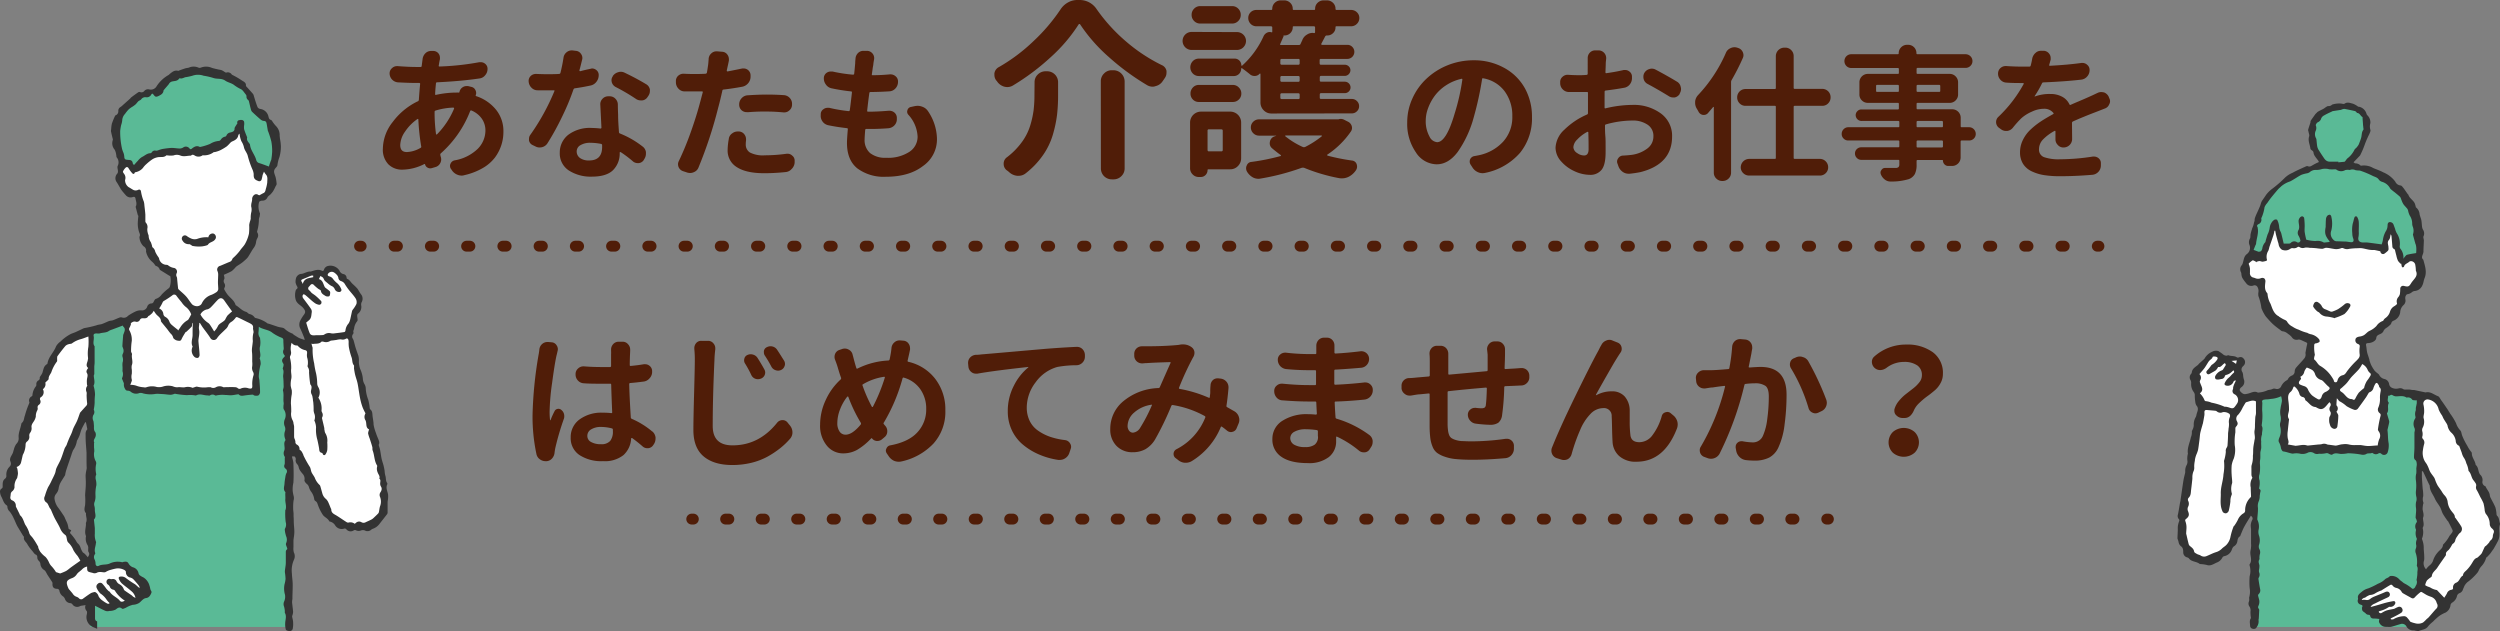 <svg xmlns="http://www.w3.org/2000/svg" viewBox="0 0 650.61 164.24"><rect x="0" y="0" width="650.61" height="164.24" fill="#808080" stroke="none"/><defs><style>.cls-1{fill:#5aba96;}.cls-2{fill:#333;}.cls-3{fill:#fff;}.cls-4{fill:#501d08;}.cls-5,.cls-6,.cls-7{fill:none;stroke:#501d08;stroke-linecap:round;stroke-miterlimit:10;stroke-width:2.83px;}.cls-6{stroke-dasharray:0.84 8.4;}.cls-7{stroke-dasharray:0.86 8.57;}</style></defs><g id="レイヤー_2" data-name="レイヤー 2"><g id="レイヤー_2-2" data-name="レイヤー 2"><polygon class="cls-1" points="74.75 87.15 65.05 83.02 33.1 83.2 23.51 86.5 23.51 163.15 75.18 163.15 74.75 87.15"/><path class="cls-2" d="M0,128a3.36,3.36,0,0,0,.36,1.28c.43.76.57,1.71,1.39,2.24a.44.44,0,0,1,.17.35,1.72,1.72,0,0,0,.6,1.25,8.59,8.59,0,0,1,1,1.66c.25.49.45,1,.67,1.5.11.23.21.47.34.69.5.84,1,1.67,1.51,2.5.06.1.23.21.21.28-.23.88.6,1.28.89,1.92a10.44,10.44,0,0,0,1.32,1.77c.09.12.17.25.27.36s.3.41.49.49a.67.67,0,0,1,.48.71,1.25,1.25,0,0,0,.45,1,1.35,1.35,0,0,1,.36.75,2.06,2.06,0,0,0,1,1.61c.41.26.59.86.88,1.3s.76,1.14,1.12,1.72a.73.73,0,0,1,.16.45c-.09.88.25,1.37,1.13,1.41a.62.62,0,0,1,.67.55,2.16,2.16,0,0,0,1,1.46,1.77,1.77,0,0,1,.47.72,1.55,1.55,0,0,0,1.41,1,.77.77,0,0,1,.49.29,1.47,1.47,0,0,0,2,.47,1.58,1.58,0,0,1,.44-.11l1-.15a1.39,1.39,0,0,0,.28,1.54c.16.21.09.65,0,1a2.81,2.81,0,0,0,1.6,3.16l1.12.47v-1.94c-.45-.09-.56-.46-.55-.94,0-1,0-2,0-3.12l.3.15c.82.41,1.63.86,2.47,1.21a1.8,1.8,0,0,0,.95,0,3.84,3.84,0,0,0,1.6-.34c.59-.43,1-.85,1.73-.25.17.14.7-.13,1-.26a6.64,6.64,0,0,1,1.78-.75,3.43,3.43,0,0,0,1.6-.46c.37-.24.64-.61,1-.88a1.64,1.64,0,0,1,.78-.41c.87-.08,1.18-.71,1.46-1.36a.64.64,0,0,0-.07-.54c-.28-.38-.24-.85-.4-1.24a3.65,3.65,0,0,0-1.56-2.21,6,6,0,0,1-1-.59,1.07,1.07,0,0,1-.31-.51,2,2,0,0,0-1.51-1.58,2.13,2.13,0,0,1-1.11-1c-.32-.54-.73-.47-1.19-.41-.17,0-.36.15-.5.1a4.84,4.84,0,0,0-3.24.36c-.94.39-1.94.12-2.83.59-.43.22-.81-.09-.81-.58a2.59,2.59,0,0,0-.27-1.11,1.27,1.27,0,0,1,.07-1.3.43.43,0,0,0,.11-.36c-.32-.85.09-1.65.17-2.47,0-.14.1-.31.05-.4a4.79,4.79,0,0,1-.32-2.18c0-.26,0-.52,0-.77s0-.45,0-.67l-.24-2.21a0,0,0,0,1,0,0c.79-.79.18-1.72.25-2.59a3.6,3.6,0,0,0-.14-1,1.69,1.69,0,0,1,.1-1.08,4.09,4.09,0,0,0,.2-1.56,9.88,9.88,0,0,1,.23-2.71,4.82,4.82,0,0,0-.19-1.61,3,3,0,0,1,0-.67c0-.21.2-.46.14-.64a6,6,0,0,1,0-2.61,1.12,1.12,0,0,0-.09-.66,3.79,3.79,0,0,1-.4-2.64,8.89,8.89,0,0,0-.07-1c0-.35,0-.71,0-1.07,0-.08.08-.18.05-.24-.33-.65.28-1.08.37-1.62a1.53,1.53,0,0,0-.07-1c-.56-.64-.29-1.37-.4-2a5.75,5.75,0,0,0-.11-.94A1.73,1.73,0,0,1,24.3,108a1.25,1.25,0,0,0,.13-1.31.53.53,0,0,1,0-.25,11.09,11.09,0,0,0,.2-1.7,15.64,15.64,0,0,1,.1-2,8.4,8.4,0,0,0-.32-2.13c0-.08-.09-.19-.06-.24.47-.87.08-1.74.06-2.61,0-.15.12-.29.13-.44,0-.38,0-.76,0-1.15,0-.23,0-.47,0-.71s.07-.67.08-1,0-.94,0-1.41c0-.92,0-1.84,0-2.77a.25.25,0,0,0,0-.15c-.53-.7-.18-1.47-.21-2.21a1.1,1.1,0,0,0,0-.26c-.16-.61,0-.86.67-.89a3.7,3.7,0,0,0,.88,0c.8-.27,1.7-.12,2.42-.67a3.69,3.69,0,0,1,.76-.32l2.82-1.06c0,.09.05.21.12.27.71.61.3,1.26.09,1.91a2,2,0,0,0-.11.28c-.08,1-.16,1.92-.21,2.88,0,.21.15.42.2.64A1.69,1.69,0,0,1,32,92a1.11,1.11,0,0,0-.11.88,2.34,2.34,0,0,1,0,1.5,6.35,6.35,0,0,0,0,1.15c0,.27,0,.54,0,.8,0,.11-.06.21,0,.31a2.34,2.34,0,0,1-.11,1.72c-.1.17.13.53.22.8s.28.54.24.77a2,2,0,0,0,.33,1.31.68.68,0,0,0,.69.43,1.42,1.42,0,0,1,.71.23,2.16,2.16,0,0,0,2.26.4,1.76,1.76,0,0,1,1.05.09,7.56,7.56,0,0,0,3.21.12,5.28,5.28,0,0,1,1,0l1.08.06c.61.05,1.23.15,1.84.17a3.18,3.18,0,0,0,.84-.19.84.84,0,0,1,.29-.08,25.67,25.67,0,0,0,3.13.37,7.61,7.61,0,0,1,2.13.06.37.37,0,0,0,.25,0c1-.54,1.93,0,2.89,0,.24,0,.55.11.71,0a1.13,1.13,0,0,1,1.32,0,.56.56,0,0,0,.4,0,7.46,7.46,0,0,1,2.26-.11c.52,0,1,.1,1.58.07s1-.14,1.49-.21c.14,0,.35-.09.42,0,.49.51,1.07.33,1.65.25s1.32-.16,2-.2c.14,0,.28.21.43.23a2,2,0,0,0,1,0,1.11,1.11,0,0,0,.48-.82c0-1-.08-2-.16-2.93,0-.4-.16-.8-.18-1.2a14.6,14.6,0,0,1,.5-3.21,4,4,0,0,0-.16-1.22c0-.11-.14-.26-.1-.34.5-1-.24-2,.1-3.08a5.75,5.75,0,0,0,0-2,.42.42,0,0,0,0-.2,2,2,0,0,1-.42-1.4,11.47,11.47,0,0,0,.09-1.49c1.12.76,2.53.7,3.59,1.6a11,11,0,0,0,2.35,1.25.65.65,0,0,1,.45.7c0,.57.05,1.14.07,1.7a2.13,2.13,0,0,1,0,.67A1.27,1.27,0,0,0,74,92.4c.21.22.1.39-.09.57-.62.58-.64,1-.15,1.71a.88.88,0,0,1,0,.54c0,.27-.24.6-.15.79.38.72,0,1.45.09,2.17s.09,1.63.12,2.45a1.4,1.4,0,0,1-.07.4c0,.2-.16.43-.11.6.3,1.07,0,2.17.19,3.25a3.24,3.24,0,0,1-.06.68c0,.33-.06.74.1,1a2.6,2.6,0,0,1,.27,2.5,2.39,2.39,0,0,0,0,2,1.73,1.73,0,0,1,0,1.21,2.76,2.76,0,0,0,.05,1.86c0,.15.16.37.1.44-.65.83,0,1.8-.3,2.66a1.62,1.62,0,0,0,.12,1.64c.07.1,0,.29,0,.45,0,.38,0,.77,0,1.16a1.27,1.27,0,0,1-.07.44.84.84,0,0,0,.29,1.06.85.85,0,0,1,.18,1.21,3.39,3.39,0,0,0-.25,1,14.46,14.46,0,0,0-.22,1.59c0,.76-.44,1.55.2,2.26.09.1,0,.32,0,.49,0,.51.06,1,0,1.53,0,.93.42,1.85,0,2.78a.73.73,0,0,0,0,.25,17,17,0,0,0,.11,2.77,2.15,2.15,0,0,1-.18,1.72c-.12.18,0,.53,0,.79a11.33,11.33,0,0,0,.28,1.15,2.24,2.24,0,0,1,0,1.86c-.14.26.1.76.23,1.12s.11.39-.11.58a.81.81,0,0,0-.19.54c0,.38,0,.77,0,1.16,0,.56,0,1.13,0,1.69s-.16,1.35-.23,2a2.28,2.28,0,0,0,0,.52,13.32,13.32,0,0,1,.16,1.66,7,7,0,0,1-.25,1.35,5.68,5.68,0,0,0,.1,2.75,3,3,0,0,1-.23,1.82,1.68,1.68,0,0,0,0,1.3,5.62,5.62,0,0,1,.19,1.1c0,.17,0,.37,0,.5.56.93.09,1.88.1,2.82a5,5,0,0,0,.17,1.56c.08.22.59.36.92.38a.8.8,0,0,0,.89-.69,6.61,6.61,0,0,0,.08-1.6c0-.49-.18-1-.25-1.46a1.21,1.21,0,0,1,.09-.41,3.12,3.12,0,0,0,.16-.83c-.06-.85-.2-1.69-.27-2.54a5.58,5.58,0,0,1,.09-.81c0-1.28.09-2.55.07-3.83,0-.92-.18-1.84-.2-2.77a6.79,6.79,0,0,1,.51-3.57,2.16,2.16,0,0,0,0-1.94,3.73,3.73,0,0,1-.11-1.35c0-.52,0-1.05,0-1.57s.11-1,.16-1.45a8.55,8.55,0,0,0,.07-1c0-.73-.09-1.45-.13-2.18s0-1.19-.07-1.79c0-.24,0-.48,0-.72,0-.4-.1-.8-.1-1.2a13.07,13.07,0,0,1,.1-2.26,2.21,2.21,0,0,0,0-1.25,10.53,10.53,0,0,1-.23-1.27,7.68,7.68,0,0,1,.18-2.09c.12-1.72.06-3.45,0-5.18a7.21,7.21,0,0,0-.31-1.34c0-.14,0-.28-.07-.36h.66a.93.93,0,0,1,.3,1,1.47,1.47,0,0,0,.38,1,1.6,1.6,0,0,1,.43.87,2.62,2.62,0,0,0,.49,1c.14.23.34.42.5.64a1.9,1.9,0,0,1,.51,1.64c-.06.27.25.71.51.94a1.67,1.67,0,0,1,.67,1,3.85,3.85,0,0,0,.48,1,4.26,4.26,0,0,1,.87,2,.74.74,0,0,0,.33.55c.46.25.5.68.67,1.09a11.41,11.41,0,0,0,1.3,2.56c.45.57,1.25.86,1.62,1.58,0,.09.25.1.38.16a2.15,2.15,0,0,1,1.13.88,2,2,0,0,0,2.42.87.62.62,0,0,1,.49.16,1.42,1.42,0,0,0,2,.28.62.62,0,0,1,.5,0,1.57,1.57,0,0,0,1.34.06,1.43,1.43,0,0,1,1,0,1.4,1.4,0,0,0,1.67-.21,1.5,1.5,0,0,1,.45-.24,3.78,3.78,0,0,0,1.8-1.4c.58-.74,1.17-1.48,1.74-2.23a.93.93,0,0,0,.26-.5c0-.92,0-1.84,0-2.76,0-.3.1-.6.11-.91a5.34,5.34,0,0,0,0-1.2c-.17-.82-.62-1.62-.22-2.5a.46.46,0,0,0,0-.4c-.45-.58-.25-1.32-.5-2a5.41,5.41,0,0,1-.16-1.16c-.09-.5-.18-1-.31-1.49s-.36-1.11-.48-1.67c-.16-.79-.26-1.59-.41-2.38-.07-.34-.2-.66-.3-1,0-.11-.09-.25,0-.34.27-.58-.06-1.08-.23-1.59a11.54,11.54,0,0,1-.53-1.38,11.26,11.26,0,0,1-.62-2.19c0-.7-.16-1.41-.25-2.12s0-1.33-.59-1.83c-.21-.17-.17-.64-.24-1a13,13,0,0,0-.31-1.53,9.45,9.45,0,0,1-.64-2.78,2.4,2.4,0,0,0-.24-1.1,3.37,3.37,0,0,1-.53-1.73,8.06,8.06,0,0,0-.69-2.4,6.51,6.51,0,0,1-.34-1.79,4.82,4.82,0,0,0-.13-1.65c-.25-.7-.5-1.39-.72-2.1-.17-.54-.29-1.09-.45-1.63a2.37,2.37,0,0,0-.25-.66,1,1,0,0,1,0-1.2.61.61,0,0,0,.16-.45c-.17-.38.09-.66.15-1a3.67,3.67,0,0,1,.81-1.94c.23-.27,0-.92,0-1.39,0-.19.06-.47.19-.55a2.2,2.2,0,0,0,.85-2.19,1.5,1.5,0,0,1,.08-.74A1.85,1.85,0,0,0,94,76.64c-.39-.47-.64-1.06-1-1.53a15.22,15.22,0,0,0-1.28-1.26c-.47-.44-.75-1.09-1.43-1.3,0,0-.08-.15-.09-.23a1,1,0,0,0-.86-1,1.43,1.43,0,0,1-1-.9,2.78,2.78,0,0,0-2.87-1.23,1.44,1.44,0,0,0-1.19,1.12.46.46,0,0,1-.4.21c-1-.59-2-.16-3,.15l0,0c-1-.1-1.73.62-2.67.62a1.63,1.63,0,0,0-1.21,1.25,4,4,0,0,0-.09.9,2.86,2.86,0,0,0,.36,1c.19.32.26.55-.07.8a.54.54,0,0,0-.2.23,4.3,4.3,0,0,0,0,2.68c.4,1,1.32,1.29,1.91,2s.66,1.11.19,1.75a10,10,0,0,0-1,1.63,2.31,2.31,0,0,0,.06,2c.37.78.69,1.57,1,2.36a4.43,4.43,0,0,1,.13.59l-1.22-.42a2.77,2.77,0,0,1-.46-.22c-.32-.2-.64-.4-1-.62s-.35-.36-.56-.43a5.9,5.9,0,0,1-2-1.25c-.35-.31-1-.3-1.49-.44a4.14,4.14,0,0,1-.6-.18L70,84.26c-.12-.05-.29,0-.39-.11a8.14,8.14,0,0,0-3.12-1.39.66.66,0,0,1-.28-.22,2.08,2.08,0,0,0-1.27-.81c-.32-.06-.57-.48-.89-.57C63,80.88,62.3,80,61.43,79.47a.26.26,0,0,1-.14-.15c-.36-1.22-1.5-1.84-2.19-2.81a11.51,11.51,0,0,1-.73-1.17.64.64,0,0,1,.06-.48,1.06,1.06,0,0,0-.06-1.16,1,1,0,0,1,0-1.07c.1-.25,0-.6-.07-.91a.85.85,0,0,0-.06-.19c.72-.34,1.44-.61,2.09-1a6.9,6.9,0,0,0,1-1,4,4,0,0,1,.31-.27c.45-.3.92-.57,1.35-.9s.84-.71,1.24-1.09a3.46,3.46,0,0,0,.49-.65c.42-.67.79-1.36,1.23-2a3.23,3.23,0,0,0,.7-1.69,2.62,2.62,0,0,1,.36-1,1.39,1.39,0,0,0,0-1.34.62.62,0,0,1-.1-.38A11.17,11.17,0,0,0,67.38,57a6.68,6.68,0,0,1,.21-.73c0-.3.17-.67,0-.9a4.28,4.28,0,0,1-.18-2.71.41.41,0,0,1,.22-.28,1.45,1.45,0,0,1,.6-.16,1.38,1.38,0,0,0,1.38-.87c.21-.39.72-.61,1-1a4,4,0,0,0,.62-.86,10.58,10.58,0,0,0,.49-1A1.45,1.45,0,0,0,72,47.9a12.48,12.48,0,0,0-.23-1.61c-.11-.48-.34-.94-.43-1.42a1.27,1.27,0,0,1,.14-.81c.2-.37.66-.68.71-1.05a10,10,0,0,1,.53-2.14,9.8,9.8,0,0,0,.38-2.82,12.67,12.67,0,0,0-.25-2c0-.25-.06-.5-.07-.75a3.33,3.33,0,0,0-1-2.54,9.24,9.24,0,0,1-.93-1.21c-.1-.12-.19-.3-.31-.33-.53-.13-.6-.57-.7-1a2.54,2.54,0,0,0-2.11-1.87,1,1,0,0,1-.71-.48c-.39-1-.69-2-1-3.06a1.32,1.32,0,0,0-.21-.41c-.58-.66-1.16-1.3-1.75-1.95,0,0-.06-.05-.06-.08.13-.93-.7-1.16-1.22-1.54a20.51,20.51,0,0,0-2.23-1.29c-.08-.05-.2-.09-.25-.17a1.21,1.21,0,0,0-1.46-.46c-.1,0-.27-.14-.41-.21a4.14,4.14,0,0,0-.87-.48,23.27,23.27,0,0,1-2.4-.55,3.72,3.72,0,0,0-2.89-.07.83.83,0,0,1-.62,0,3.07,3.07,0,0,0-2.5,0c-.29.09-.6.09-.89.18-.5.15-1,.34-1.49.51-.14.05-.3.17-.42.14-.95-.25-1.56.33-2.21.84a2,2,0,0,1-.26.24,8.86,8.86,0,0,0-3.12,2.93,1.71,1.71,0,0,1-2,.81,1.29,1.29,0,0,0-1.18.39.94.94,0,0,1-1.1.33A.54.54,0,0,0,36,24c-.64.44-1.27.9-1.89,1.37-.09.07-.14.19-.23.27l-2.23,2a3.43,3.43,0,0,1-.33.24,1.08,1.08,0,0,0-.53,1A1.09,1.09,0,0,1,30.11,30a.34.34,0,0,0-.16.13,21.68,21.68,0,0,0-.84,2.06,8.82,8.82,0,0,0-.18,1.47,1.8,1.8,0,0,0-.05.51c.14.69.31,1.37.47,2a.63.63,0,0,1,0,.3,2.51,2.51,0,0,0,.5,2.49,4,4,0,0,1,.39,1.3c.07.26,0,.59.2.78a2,2,0,0,1,.18,2.15c-.15.38.07.89.07,1.34a1,1,0,0,1-.14.62,1.74,1.74,0,0,0-.14,2.31c.36.55.67,1.15,1,1.69s.88,1.14,1.35,1.68a1.63,1.63,0,0,0,1.79.45c.37-.13.66,0,.71.36.1.7.46,1.4.06,2.12a.19.19,0,0,0,0,.15c.17.65.34,1.3.53,2,0,.11.16.21.16.31a20.21,20.21,0,0,0-.16,2.05,7.74,7.74,0,0,0,.28,1.91c.13.48.48.92.16,1.45l0,0a3.52,3.52,0,0,0,1.07,2.47A1.22,1.22,0,0,1,38,65.44,4.81,4.81,0,0,0,39.45,68a4.11,4.11,0,0,1,.74.76c.13.15.23.4.39.45a1.38,1.38,0,0,1,1,1s0,0,0,0L44,71.71c.11.07.33.14.33.22a5.5,5.5,0,0,1-.16,2.76,1.11,1.11,0,0,1-.25.32,15.44,15.44,0,0,0-1.81,1.6,3,3,0,0,1-1.56,1.18c-.23.06-.41.45-.54.71s-.27.46-.6.47a1.17,1.17,0,0,0-1.09.81,1.4,1.4,0,0,1-1.41,1,3.11,3.11,0,0,0-1.67.3,13.57,13.57,0,0,0-1.93,1.11,1.43,1.43,0,0,1-1.64.4,1.05,1.05,0,0,0-.6.07c-.54.2-1.07.45-1.6.66a2.88,2.88,0,0,1-.49.11,3,3,0,0,0-.61.12c-.61.24-1.21.55-1.83.77-.46.16-1,.15-1.43.34a27.79,27.79,0,0,1-3.1.71,1.94,1.94,0,0,0-.2.05c-.7.33-1.41.67-2.12,1-.41.18-.84.31-1.25.49a11,11,0,0,0-2.72,2,3.58,3.58,0,0,0-1.15,1.27c-.57,1.53-1.93,2.66-2.2,4.34a.31.31,0,0,1-.11.22A2,2,0,0,0,11.33,96c-.12.34-.19.71-.31,1.05a3.46,3.46,0,0,1-.27.5c-.15.26-.42.53-.41.78A.64.64,0,0,1,10,99a1.09,1.09,0,0,0-.55,1,.78.78,0,0,1-.07.49,4.15,4.15,0,0,0-.94,2.4c0,.1-.14.22-.25.29a1.19,1.19,0,0,0-.57,1.42.39.39,0,0,1,0,.3,22.38,22.38,0,0,0-1.14,3.25c-.26.62-.18,1.4-.78,1.89a.53.53,0,0,0-.15.26c-.19,1.23-.83,2.35-.69,3.67a2,2,0,0,1-.63,1.58,4.36,4.36,0,0,0-.63,1.47c-.08.21-.13.43-.19.65-.24.81-1.06,1.52-.71,2.39s0,1.16-.44,1.65a2.92,2.92,0,0,0-.61,2,.92.92,0,0,1-.36.89c-.69.52-.58,1.32-.6,2a.55.55,0,0,1-.3.57A.9.9,0,0,0,0,128Zm14.52.61a2.82,2.82,0,0,0,.72-1.39,4.94,4.94,0,0,1,.41-1.42c.37-.72.85-1.39,1.27-2.1a2,2,0,0,0,.09-.45c.07-.31.14-.63.24-.93.42-1.28.86-2.55,1.29-3.82a12,12,0,0,1,.49-1.35A5.37,5.37,0,0,0,20,114.8a.79.79,0,0,1,.13-.28c.18-.38.4-.74.54-1.13.21-.56.33-1.16.57-1.71s.61-1.19.92-1.79l.2,0c.12.59.25,1.18.36,1.77a.17.17,0,0,1-.05.14c-.53.56-.37,1.3-.39,1.93,0,1.36.16,2.73.24,4.09,0,.51,0,1,0,1.53,0,.82,0,1.63.05,2.45a4,4,0,0,1-.1.59,9.85,9.85,0,0,0-.19,1.31c0,.74.08,1.48.05,2.23,0,1-.14,2-.18,3a16,16,0,0,1,0,2.5c-.14.77-.37,1.46.22,2.12a.36.36,0,0,1,0,.21c0,.75.39,1.51,0,2.27a.74.74,0,0,0,0,.3c0,1.05-.45,2.1,0,3.15a.22.22,0,0,1,0,.11,3.15,3.15,0,0,0,.44,2.31,1.5,1.5,0,0,1,.15.78c0,.34-.07.76.09,1,.34.49.12.81-.2,1.34-.25-.3-.45-.54-.67-.77a4,4,0,0,0-.44-.38c-.06,0-.16-.07-.19-.13a5,5,0,0,1-.58-1.18,2.46,2.46,0,0,0-.81-1.22,6.32,6.32,0,0,1-.47-.75A11.65,11.65,0,0,0,18.48,139c-.25-.25-.34-.37-.13-.65.06-.09.11-.2.19-.35l-.67-.35c-.11-.47-.17-.91-.31-1.32s-.4-.9-.6-1.36a5.44,5.44,0,0,0-.3-.65c-.55-.83-1.1-1.66-1.7-2.45a4.88,4.88,0,0,1-.76-2A1.64,1.64,0,0,1,14.52,128.63Z"/><path class="cls-3" d="M68.7,44.66c-.16.4-.29.67-.38,1a9.6,9.6,0,0,1-.25,1.09.63.63,0,0,1-.9.34c-1-.36-1.18-.77-1.15-1.8a3.83,3.83,0,0,0-.38-1.31,24.24,24.24,0,0,1-1.14-3.33c-.17-.85-.8-1.43-1-2.26a4.72,4.72,0,0,0-.68-1.63,7.41,7.41,0,0,1-.49-2c-.13.18-.29.29-.31.42-.15.94-.84,1.32-1.62,1.64a1.84,1.84,0,0,0-.5.38,9.25,9.25,0,0,1-.88.89,13.2,13.2,0,0,1-1.78,1.05,7.18,7.18,0,0,1-1.31.43c-.14,0-.34,0-.44.12a4.08,4.08,0,0,1-2.57.73.38.38,0,0,0-.19,0,1.85,1.85,0,0,1-2.14,0c-.3-.15-.53-.23-.79,0a.26.26,0,0,1-.18.09c-.91,0-1.83.35-2.74-.06a2.4,2.4,0,0,0-1.71,0,5.92,5.92,0,0,1-1.52,0c-.13,0-.3-.06-.37,0-.61.58-1.38.35-2.09.45a4,4,0,0,0-1.49.53,13.1,13.1,0,0,0-1.61,1.28,5.45,5.45,0,0,0-.9,1,3.33,3.33,0,0,1-2.08,1.13c-.15.48-.41.56-.74.19a7.76,7.76,0,0,1-.9-1.23c-.21-.38-.52-.39-.75-.18a3,3,0,0,0-.71,1c-.06.13.12.41.25.58a1.69,1.69,0,0,1,.29,1.65,2.22,2.22,0,0,0,.95,1.87c.35.17.67.41,1,.59a1.41,1.41,0,0,0,1.36.14c.49-.25.78-.07.85.47a12,12,0,0,0,.72,2.55,4.73,4.73,0,0,1,.15,1c.09.79.19,1.59.25,2.39,0,.57,0,1.14,0,1.72A.62.62,0,0,0,38,58a1.68,1.68,0,0,1,.34,1.5,3.38,3.38,0,0,0,.12,1.13c.05.29.25.57.23.84A2.84,2.84,0,0,0,39.24,63a6.6,6.6,0,0,1,.35,1.09c0,.11.06.25.14.3a1.84,1.84,0,0,1,.67,1.12,7.59,7.59,0,0,0,.7,1.23,2.59,2.59,0,0,1,.29.47,2,2,0,0,0,2,1.71.8.8,0,0,1,.34.11,3.14,3.14,0,0,0,1.62.71A1,1,0,0,1,46,71.06a1,1,0,0,0,0,1,1.63,1.63,0,0,1,.1.55c.08.82.16,1.64.25,2.46a.51.51,0,0,0,.19.29c.63.6,1.32,1.14,1.9,1.79s1,1.44,1.59,2.09a2,2,0,0,0,1,.43,1.38,1.38,0,0,0,.8-.1A1.22,1.22,0,0,0,52.5,79a4.18,4.18,0,0,1,2.58-2.29,7.45,7.45,0,0,0,1.3-.72,1.14,1.14,0,0,0,.42-.73c0-.57-.07-1.14-.08-1.71,0-.73.06-1.47.06-2.21a2.49,2.49,0,0,0-.14-.7,1,1,0,0,1,.7-1.47c.79-.33,1.58-.68,2.37-1a1.08,1.08,0,0,0,.74-.73,1,1,0,0,1,.28-.36,13.54,13.54,0,0,0,1.71-1.85c.39-.61.94-1.1,1.29-1.69a9.74,9.74,0,0,0,1.06-2.73,14.13,14.13,0,0,0,.06-2.26,5.86,5.86,0,0,1,.26-1.08,3.36,3.36,0,0,0,.14-.61,5.75,5.75,0,0,1,.12-1.51,3,3,0,0,0,0-1.61,3.3,3.3,0,0,1,.1-1,4.9,4.9,0,0,0,.15-.82,1.34,1.34,0,0,1,.51-1.18.84.84,0,0,1,1.1,0c.08,0,.21.11.28.07.37-.18.71-.41,1.08-.57s.5-.6.57-1a9.89,9.89,0,0,0,.39-1.74c0-.73.22-1.54-.42-2.17A4.3,4.3,0,0,1,68.7,44.66Z"/><path class="cls-3" d="M81.06,89.43c.07.28.12.51.19.74a1.43,1.43,0,0,1,.11.39,15,15,0,0,0,.4,4,20.93,20.93,0,0,0,.49,2.58,13.1,13.1,0,0,1,.3,2.68,2,2,0,0,0,.23.83,2.78,2.78,0,0,1,.07,2.85,5,5,0,0,1,.82,3.37,1.36,1.36,0,0,0,.16.48,1.34,1.34,0,0,1,0,1.29.49.49,0,0,0,0,.34c.19.81.39,1.62.57,2.44,0,.21,0,.44.09.66a1.37,1.37,0,0,0,.17.63,3.68,3.68,0,0,1,.51,2.42,13.12,13.12,0,0,1,0,2,2.76,2.76,0,0,1-.51,1.18.37.37,0,0,1-.65-.17.46.46,0,0,0-.27-.29c-.73-.14-.62-.74-.71-1.24-.13-.72-.27-1.45-.44-2.16a9.32,9.32,0,0,1-.34-3.2,4.25,4.25,0,0,0-.24-1.29c0-.2-.24-.43-.19-.57a2.48,2.48,0,0,0,0-1.7,3.28,3.28,0,0,1-.2-.82c0-.58,0-1.16-.06-1.74,0-.35-.08-.7-.13-1.05,0-.16,0-.31-.06-.46a3,3,0,0,0-.2-.86,1.58,1.58,0,0,1-.21-1.18c.09-.5.29-1-.17-1.5a.49.49,0,0,1-.07-.25,26.77,26.77,0,0,1-.29-2.95,2,2,0,0,0-.34-1.38.7.7,0,0,1,0-.5,4.42,4.42,0,0,0-.17-2,3.18,3.18,0,0,1,0-1.11c0-.41-.05-.64-.48-.76a3.47,3.47,0,0,1-1.82-1c-.08-.09-.19-.22-.28-.22a1.58,1.58,0,0,1-1.44-.71,4.82,4.82,0,0,0-.2,2.18,1.63,1.63,0,0,1-.19,1.29,1,1,0,0,0,0,.63A10,10,0,0,1,75.78,96c-.14.93.23,1.78,0,2.68a6.77,6.77,0,0,0-.12,1.74,11.57,11.57,0,0,0,.27,1.13,5.37,5.37,0,0,1,0,1.06,12.93,12.93,0,0,0-.22,2.46,19.23,19.23,0,0,1,.08,2.14,3.46,3.46,0,0,0,.39,2.23,2.16,2.16,0,0,1,.21.83,4.09,4.09,0,0,1,.15.76c0,.88,0,1.75,0,2.63a1.48,1.48,0,0,0,.07.42,2.94,2.94,0,0,1,.27.86.75.75,0,0,0,.39.77,1.26,1.26,0,0,1,.68,1.14c0,.08,0,.2.08.23.53.29.68.84.93,1.32,0,0,0,.06,0,.09a27.37,27.37,0,0,0,1.72,3.09c.21.45.24,1,.44,1.41s.56.86.79,1.31a4.8,4.8,0,0,0,1.23,1.88.77.77,0,0,1,.23.39c.18.59.33,1.18.5,1.77a2.79,2.79,0,0,0,1,1.55,3,3,0,0,1,.64,1c.2.43.36.87.54,1.31.05.13.16.25.16.38,0,1,.83,1.24,1.48,1.66.84.53,1.65,1.1,2.49,1.63a.77.77,0,0,0,.5.13,1.83,1.83,0,0,1,1.64.32l.32-.26a1.18,1.18,0,0,1,1.4-.17,1.12,1.12,0,0,0,1.16,0c.48-.23,1-.44,1.45-.68a2.45,2.45,0,0,0,.53-.38c.41-.38.82-.77,1.21-1.17a.84.84,0,0,0,.22-.43c.11-.48.14-1,.29-1.46a3.37,3.37,0,0,0,0-2.46,1.24,1.24,0,0,1,.1-1.19,1.83,1.83,0,0,0,.3-.65,1.1,1.1,0,0,0-.09-.74,1.46,1.46,0,0,1-.26-1.06c0-.35.19-.79-.22-1.08a.09.09,0,0,1,0-.09c.21-.63-.31-1.06-.46-1.59a2.36,2.36,0,0,1-.13-1.46.44.44,0,0,0,0-.3c-.77-1.2-.66-2.65-1.16-3.92-.12-.31,0-.69-.12-1-.19-.71-.43-1.4-.65-2.1a8.63,8.63,0,0,1-.42-1.37,3.45,3.45,0,0,1,.28-1c-1-.44-.57-1.55-.94-2.35a1.65,1.65,0,0,1-.06-1.73.24.24,0,0,0,0-.2,13.92,13.92,0,0,1-.72-1.51,16.09,16.09,0,0,1-.65-2.38c-.25-1.24-.38-2.51-.63-3.75-.14-.73-.42-1.44-.61-2.17-.14-.54-.23-1.1-.32-1.66a2.3,2.3,0,0,1,0-.45c0-.15,0-.36,0-.44-.56-.61-.38-1.43-.65-2.13a17.05,17.05,0,0,1-.7-2.66,7.58,7.58,0,0,1-.06-1.17,2.76,2.76,0,0,0-.06-.71c-.11-.33-.37-.48-.69-.27a1.58,1.58,0,0,1-1.24.13,4.13,4.13,0,0,0-1.09.14l-1.13.16a1.5,1.5,0,0,0-.58.11,2,2,0,0,1-1.78.2c-.15,0-.41-.09-.49,0-.63.67-1.47.46-2.23.6Z"/><path class="cls-1" d="M70,43.34c0-.15.07-.31.12-.47.12-.38.26-.76.4-1.14,0,0,.07-.08.07-.13a17.78,17.78,0,0,0,.24-2.17,13.79,13.79,0,0,0-.21-2.57,21.27,21.27,0,0,0-.75-2.43c0-.13-.13-.25-.16-.38-.11-.64-.21-1.27-.33-1.9-.07-.38-.22-.66-.7-.68a1.44,1.44,0,0,1-.79-.31c-.79-.67-1.55-1.36-2.29-2.07a1.37,1.37,0,0,1-.31-.64c-.18-.65-.32-1.31-.49-2a.8.8,0,0,0-.21-.42,1,1,0,0,1-.44-.93.75.75,0,0,0-.15-.47c-.45-.53-.84-1.26-1.42-1.48a10.38,10.38,0,0,1-1.82-1.14c-.66-.42-1.49-.58-2.11-1-1-.72-2.11-.36-3.13-.72A16.49,16.49,0,0,0,53,19.71a4.4,4.4,0,0,0-2.93,0,13.46,13.46,0,0,1-1.85.39c-.46.14-.87.43-1.38.28a.25.25,0,0,0-.23.09c-.49.73-1.32.56-2,.79a1.32,1.32,0,0,0-.48.34c-.11.11-.16.26-.26.38-.4.48-.82.95-1.22,1.43a.28.28,0,0,0-.09.13c-.06.79-.62,1.11-1.25,1.42s-.89.29-1.26-.2-.46-.52-.77,0a1.3,1.3,0,0,1-1.27.55,1.29,1.29,0,0,0-1.26.53c-.17.23-.53.32-.75.52s-.46.56-.72.81a6.89,6.89,0,0,1-.8.59,6.89,6.89,0,0,0-.94.66,9.16,9.16,0,0,0-1,1.22,2.59,2.59,0,0,0-.73,1.68,5.14,5.14,0,0,1-.27,1.18,12.09,12.09,0,0,0-.26,1.56,20,20,0,0,0,.5,4.75,7.57,7.57,0,0,0,.37,1,4.22,4.22,0,0,1,.2,1c0,.44.17.74.66.76l.46.05c.55,0,1,.19,1.07.83,0,.13.15.25.32.52.37-.41.66-.77,1-1.1a4.16,4.16,0,0,1,1.07-1c.73-.33,1.33-1,2.24-1,.11,0,.27-.13.34-.24a.93.93,0,0,1,1.08-.41,1.37,1.37,0,0,0,.55-.1,10.16,10.16,0,0,1,1-.32,21.67,21.67,0,0,1,2.52-.31c.71,0,1.42.15,2.13.16a1.81,1.81,0,0,0,.86-.25,1.17,1.17,0,0,1,1.66.23c.21.23.34.27.59.07.61-.49,1.25-.91,2.07-.47a.34.34,0,0,0,.2,0,14.58,14.58,0,0,0,2.48-.77A5.23,5.23,0,0,1,57,36.67c.18,0,.39-.22.52-.4a1.6,1.6,0,0,1,1.09-.71.51.51,0,0,0,.32-.29,1.27,1.27,0,0,1,1-.79,2.88,2.88,0,0,0,.5-.15.82.82,0,0,0,.61-.87c0-.33.32-.66.5-1,.08-.14.25-.28.23-.39a.59.59,0,0,1,.5-.8c.68-.16,1.13,0,1.26.44a3.08,3.08,0,0,1,0,.91,3.6,3.6,0,0,0,0,1c.21.72.51,1.41.78,2.1a.31.31,0,0,1,0,.15c-.16.67.31,1.08.64,1.54a.45.45,0,0,1,.11.23c.14,1.52,1.3,2.63,1.64,4.08a1.11,1.11,0,0,0,.85.75C68.43,42.75,69.17,43.05,70,43.34Z"/><path class="cls-3" d="M14.57,148.89l1.08.35a13.74,13.74,0,0,0,1.56-.65,8.67,8.67,0,0,0,1-.75c.88-.65,1.78-1.27,2.7-1.92-.23-.41-.46-.85-.73-1.25a9,9,0,0,1-1.08-1.5,5.57,5.57,0,0,0-1.35-2c-.34-.33-.33-1-.49-1.53a.83.83,0,0,0-.25-.4,3.81,3.81,0,0,1-1.26-1.51c-.41-1-1-1.9-1.5-2.86-.37-.73-.68-1.5-1-2.24-.09-.18-.25-.33-.35-.51s-.21-.46-.33-.69a1.94,1.94,0,0,0-.39-.6,1.23,1.23,0,0,1-.5-1.73,15.14,15.14,0,0,1,.85-2.34,14.62,14.62,0,0,0,.77-1.4c.32-.72.72-1.4,1-2.13.19-.43.2-.94.38-1.37.34-.78.79-1.51,1.12-2.29s.67-1.88,1-2.81c.14-.36.4-.66.55-1a22.72,22.72,0,0,1,.95-2.33,8.76,8.76,0,0,0,.62-1.53c.28-.8.76-1.54,1.11-2.32.27-.62.47-1.27.71-1.91a.91.91,0,0,1,.15-.33c.49-.56,1-1.12,1.49-1.66a.87.87,0,0,0,.29-.81,20.75,20.75,0,0,1-.13-2.09,2.46,2.46,0,0,0,0-.72,1.56,1.56,0,0,1,.15-1.61c.07-.09-.06-.31-.07-.48,0-.36-.05-.72,0-1.08,0-.6.38-1.18,0-1.81-.28-.44,0-.89.33-1.31-.81-.68-.15-1.43-.09-2.16a1.84,1.84,0,0,0,.06-.4A9.94,9.94,0,0,1,23,90.25a16.85,16.85,0,0,0,0-2.68c-.7.25-1.3.5-1.92.68a6.78,6.78,0,0,0-2.35,1.11c-.21.16-.58.11-.85.21a2,2,0,0,0-.84.44c-.73.86-1.41,1.76-2.08,2.67-.11.14-.07.39-.09.6s.07.67-.07.83a9.45,9.45,0,0,0-1.44,2.76c-.25.56-.73,1-.7,1.72,0,.23-.38.48-.59.71s-.29.24-.27.31a1.56,1.56,0,0,1-.65,1.67,1.54,1.54,0,0,1-.38,2,.6.6,0,0,0-.28.88,1,1,0,0,1-.38,1.2.73.73,0,0,0-.31.79,1.05,1.05,0,0,1-.12.69,3.16,3.16,0,0,0-.36,1.58,3.53,3.53,0,0,1-.44,1.11c-.33.53-.77,1-.67,1.7a1.86,1.86,0,0,1-.41,1.45,1.21,1.21,0,0,0-.18.77A1.49,1.49,0,0,1,7,114.93a1,1,0,0,0-.34.68A5.83,5.83,0,0,1,6,118.26a.42.42,0,0,0-.08.18c-.15.65-.29,1.3-.45,1.94a1.66,1.66,0,0,1-1.17,1.15,1.52,1.52,0,0,1,.22.47,9.44,9.44,0,0,1,.15,1.19,3.7,3.7,0,0,1-.13.81,1.14,1.14,0,0,1-.16.54,3.48,3.48,0,0,0-.6,2.28,1.64,1.64,0,0,1-.55,1,1.08,1.08,0,0,0-.45.8c0,.24-.06.48-.08.72a.77.77,0,0,0,.48.88,1.45,1.45,0,0,1,.94,1.46.7.7,0,0,0,.1.33l.93,1.88c0,.05,0,.12,0,.14.83.65,1,1.69,1.43,2.54a7.57,7.57,0,0,1,1,2c.13.67.6.95.92,1.4.53.72,1,1.51,1.42,2.27.07.11,0,.28.08.4a5.62,5.62,0,0,0,.43.89,6.59,6.59,0,0,0,1.4,1.39,5.12,5.12,0,0,1,.93,1.46,3.42,3.42,0,0,0,.74,1.07A9.49,9.49,0,0,1,14.57,148.89Z"/><path class="cls-3" d="M33.89,100.15a4.8,4.8,0,0,1,1.53.21,6.45,6.45,0,0,0,2,.43,1.29,1.29,0,0,0,.65,0,4.5,4.5,0,0,1,2.74-.08,3.38,3.38,0,0,0,1.77-.17,4.52,4.52,0,0,1,2.42,0,2.61,2.61,0,0,0,1.23.24c.61-.1,1.27.11,1.89,0a3.13,3.13,0,0,1,2,.15c.09,0,.27-.1.41-.13s.6-.25.82-.16a7.36,7.36,0,0,0,2.84.12c.21,0,.47,0,.61,0a1.35,1.35,0,0,0,1.41,0,2,2,0,0,1,1.89,0,.58.58,0,0,0,.35,0c.88,0,1.76-.06,2.63,0a1.27,1.27,0,0,1,.73.2.74.74,0,0,0,.94.12,2.79,2.79,0,0,1,2,0c.76.13.94,0,.91-.75a7.36,7.36,0,0,1,.34-2.75,1.16,1.16,0,0,0-.12-.76,2.11,2.11,0,0,1-.24-1.48,5.59,5.59,0,0,0,0-1.22c0-.35,0-.7,0-1.05,0-.51,0-1-.07-1.52a5.49,5.49,0,0,1,0-.81c.07-.68.18-1.36.23-2a6.05,6.05,0,0,1,.14-2.07c.15-.36-.13-.88-.08-1.31.09-.8-.42-1-1-1.32-1-.47-2-1-3-1.45-.35-.18-.48,0-.66.26a4.44,4.44,0,0,1-.85.83,2,2,0,0,0-1,1.14,2.6,2.6,0,0,1-.72.92c-.45.46-.93.88-1.38,1.34a8,8,0,0,0-.75.9,1,1,0,0,1-1.74,0c-.63-1-1.32-1.85-2-2.78-.26-.37-.49-.77-.73-1.15l-.16,0c0,.42-.11.84-.11,1.26s.13.77.11,1.16c0,.64-.14,1.28-.22,1.92a3.37,3.37,0,0,0,0,.55c.1,1.14.24,2.27.29,3.41a.94.94,0,0,1-.39.78,1.16,1.16,0,0,1-.92-.22A2.26,2.26,0,0,1,50,90.55c0-.12.16-.3.12-.38-.51-1,0-2,0-3s0-1.81.05-2.71a2.93,2.93,0,0,0-.07-.41H50c0,.1,0,.2,0,.3s0,.5-.11.64c-.43.47-.9.9-1.37,1.34-.07.06-.21.07-.26.15-.35.58-.73,1.15-1,1.77-.17.36-.37.51-.75.43a2.17,2.17,0,0,1-.75-.17c-.28-.16-.66-.41-.7-.67a2,2,0,0,0-.62-1c-.33-.36-.61-.77-.91-1.17L42,83.8c0-.07-.13-.15-.12-.22,0-.91-.77-1.24-1.24-1.81-.22-.25-.39-.55-.63-.89a3.94,3.94,0,0,1-.43.64,7.24,7.24,0,0,1-.73.62c-.08.06-.23.07-.26.14-.31.64-.88.56-1.43.55a.73.73,0,0,0-.75.42.91.91,0,0,1-1.06.48c-.6-.19-1,.15-1.37.44l.14.07a6,6,0,0,1-.39,1,.67.67,0,0,0-.06.72,5,5,0,0,1,.63,2.71,18,18,0,0,0-.19,2.75c0,.27.29.57.24.82-.18.93.35,1.86-.05,2.8a3,3,0,0,0,0,1.12,8.38,8.38,0,0,1,0,1.12,3.12,3.12,0,0,0,0,1.52c.08.2-.07.49-.15.73A7,7,0,0,1,33.89,100.15Z"/><path class="cls-3" d="M83.37,71.83c-.12.28-.24.52-.37.81,1,.28,1.08,1.17,1.44,1.89a.92.92,0,0,0,.17.29c.36.29.73.55,1.08.85a.61.61,0,0,1,.24.43c0,.35-.05.86-.26,1a1.21,1.21,0,0,1-1-.1c-.48-.32-1.06-.57-1.16-1.31,0-.21-.5-.36-.74-.57a12.1,12.1,0,0,1-1.14-1,.52.52,0,0,0-.79,0c-.14.15-.26.31-.41.46a.61.61,0,0,0,.08,1c.24.19.4.48.64.68s.68.46,1,.73a15.59,15.59,0,0,1,1.44,1.38.74.74,0,0,1,0,.65.65.65,0,0,1-.53.3,2.78,2.78,0,0,1-1-.36,9.85,9.85,0,0,1-1.08-.85c-.52-.45-1-.91-1.54-1.34-.13-.1-.4-.22-.5-.16a.68.68,0,0,0-.21.51.92.92,0,0,0,.19.52c.67.91,1.37,1.8,2,2.73a1.33,1.33,0,0,1,.21.91c-.12.72-.06,1.53-.73,2.07l-.72.61c.28.87.53,1.83.91,2.73.24.55.78.63,1.38.57s1.28,0,1.93-.06a1,1,0,0,0,.45-.1,2.07,2.07,0,0,1,1.8-.36,2.45,2.45,0,0,0,1,0c.83-.09,1.65-.19,2.48-.33.11,0,.26-.25.27-.38a3.22,3.22,0,0,1,.81-1.85,2.56,2.56,0,0,0,.33-.71,5.38,5.38,0,0,0,.18-.69c.13-.55.24-1.11.36-1.65a1.45,1.45,0,0,1,.18-.48,8.1,8.1,0,0,0,1-1.54,1.89,1.89,0,0,0-.2-1.43c-.51-.8-1.19-1.49-1.78-2.25a14.51,14.51,0,0,1-1-1.44,1.71,1.71,0,0,0-1-.83,1,1,0,0,1-.73-.9,1.8,1.8,0,0,0-.5-.85c-.47-.46-1-.9-1.73-.55a1,1,0,0,0-.53.58c-.06.32.23.44.56.53a1.6,1.6,0,0,1,.73.51,6.46,6.46,0,0,0,1.23,1.28,4,4,0,0,1,1,1.49c.2.42-.21.83-.69.73a1.18,1.18,0,0,1-1-.72,1.51,1.51,0,0,0-.89-.86,4.76,4.76,0,0,1-1-.74c-.14-.11-.29-.23-.42-.35a1.59,1.59,0,0,1-.42-.44C84.07,72.2,84.09,72.19,83.37,71.83Z"/><path class="cls-3" d="M32.48,156.31a8,8,0,0,1-2.6-2.63.94.94,0,0,0-.49-.24,1.18,1.18,0,0,1-.83-.78,1.23,1.23,0,0,0-.4-.48.88.88,0,0,1-.4-1.06.74.74,0,0,1,1-.42,1.41,1.41,0,0,0,.46,0,1,1,0,0,1,1.14.65,1.82,1.82,0,0,0,.68.67,2.37,2.37,0,0,1,1.17,1.32.73.73,0,0,0,.26.36c.6.43,1.21.82,1.81,1.24.15.11.27.27.42.37a3.56,3.56,0,0,0,.56.28,3,3,0,0,0-1.1-1.77c-.79-.71-1.67-1.3-2.46-2a3.32,3.32,0,0,1-.75-1.15c-.16-.35,0-.6.44-.62a1.89,1.89,0,0,1,1.46.45,23.94,23.94,0,0,0,2.28,1.54,6.31,6.31,0,0,1,.62.54l.48.4.14-.1a3.7,3.7,0,0,0-.32-.59c-.46-.56-.92-1.11-1.42-1.62a1.94,1.94,0,0,0-.73-.37,1.39,1.39,0,0,1-1.13-1.46.7.7,0,0,0-.3-.44,3.39,3.39,0,0,0-2.22-.45,13,13,0,0,0-1.34.32,4.85,4.85,0,0,0-1.41.59c-.36.19-.91,0-1.36,0a2.2,2.2,0,0,0-.78.11,1.37,1.37,0,0,1-1.33.09l-.05,0c-1.3-.31-1.3-.31-1.31-1.62a2.5,2.5,0,0,0-1.24.66c-.24.26-.53.46-.8.7a3,3,0,0,0-.62.61,2.46,2.46,0,0,1-1.29,1.05c-1.59.59-1.55,1.14-.93,2.63a2.24,2.24,0,0,0,.4.53c.24.29.49.56.72.86a1.88,1.88,0,0,0,1.06.85,1.42,1.42,0,0,1,.59.38.76.76,0,0,0,1.09.05c.68-.49,1.36-1,2.07-1.43a4,4,0,0,1,1-.27,1.67,1.67,0,0,1,.92,1.09,3.07,3.07,0,0,0,1.08,1.17,8,8,0,0,0,1.25.78,1.3,1.3,0,0,0,.45,0l.07-.18a5.67,5.67,0,0,1-.79-.91,5.39,5.39,0,0,0-1.57-1.55,4.6,4.6,0,0,1-.94-1.39.88.88,0,0,1,.25-1.12.83.83,0,0,1,1.14-.11,12.77,12.77,0,0,1,1.08,1.35,7.52,7.52,0,0,0,.62.64c.09.08.25.11.3.2.61,1,1.83,1.39,2.58,2.27C31.43,156.71,31.93,156.67,32.48,156.31Z"/><path class="cls-3" d="M49.76,81.82a4.17,4.17,0,0,0-1.48-2,5.47,5.47,0,0,1-1-1.13c-.45-.55-.91-1.1-1.33-1.67a.7.7,0,0,0-1.12-.14,24,24,0,0,1-2.14,1.41.89.89,0,0,0-.41.5,10.35,10.35,0,0,1-.83,1.44s0,.08.14.13a1.71,1.71,0,0,1,.92,1.35,1,1,0,0,0,.51.76,2.22,2.22,0,0,1,1.09,1.31,2.29,2.29,0,0,0,.66.83c.52.46,1.07.87,1.6,1.3l-.11.26c.23-.33.44-.66.68-1a5.43,5.43,0,0,1,1.82-1.81.67.67,0,0,0,.26-.21C49.25,82.79,49.48,82.36,49.76,81.82Z"/><path class="cls-3" d="M60.4,81.05c-.71-1-1.37-1.89-2-2.81-.5-.75-1.09-.84-1.73-.2s-1.1,1.22-1.68,1.8a2.44,2.44,0,0,1-.91.64,2.54,2.54,0,0,0-1.92,1.35,6,6,0,0,0,2.07,2.24,2.33,2.33,0,0,1,.5.58c.35.52.67,1.06,1,1.61a4.94,4.94,0,0,0,1-1.43c.26-.55,1-.86,1.52-1.29a1.56,1.56,0,0,0,.37-.4,7.79,7.79,0,0,1,.56-1A14.07,14.07,0,0,1,60.4,81.05Z"/><path class="cls-3" d="M81.51,72.14l0-.41a1.67,1.67,0,0,0-.5,0c-.75.3-1.48.63-2.23.92-.46.18-.47.41-.21.77a2.44,2.44,0,0,1,.23.5C79.14,72.39,80.35,72.4,81.51,72.14Z"/><path class="cls-2" d="M54.22,61.76a6.7,6.7,0,0,0-2.93.42,2.35,2.35,0,0,1-1.53-.1,5.33,5.33,0,0,1-1.15-.66.79.79,0,0,0-1.08.1.84.84,0,0,0,0,1.13,1.76,1.76,0,0,0,1.69.89c.16,0,.35.13.51.22s.22.22.34.23a8.32,8.32,0,0,0,2.77.1c.2-.06.41-.07.6-.13s.58-.13.69-.3c.34-.53.92-.62,1.38-.92a1.55,1.55,0,0,0,.64-.73,1,1,0,0,0-.61-1.23,1.13,1.13,0,0,0-1.24.71A2.2,2.2,0,0,0,54.22,61.76Z"/><polygon class="cls-1" points="586.96 103.45 595.26 101.63 621.3 101.74 629.95 102.77 629.95 163.15 587.36 163.15 586.96 103.45"/><path class="cls-2" d="M650.57,136.11c-.22-.63-.14-1.39-.73-1.89a.91.91,0,0,1-.14-.43,8,8,0,0,0-.28-1.72c-.33-.84-.81-1.62-1.21-2.43a2.2,2.2,0,0,1-.26-.77c-.08-.88-.76-1.44-1.05-2.2a.31.31,0,0,0-.15-.15,1.15,1.15,0,0,1-.69-1.37,1.89,1.89,0,0,0-.55-1.57c-.69-.73-.38-1.93-1.23-2.59-.13-1.08-1-1.9-1-3a.62.62,0,0,0-.18-.42,7.62,7.62,0,0,1-1-1.56,16.32,16.32,0,0,1-1.33-2.64c-.19-.44-.17-1-.47-1.33a5,5,0,0,1-1.13-1.91,16.11,16.11,0,0,0-1.5-2.45c-.32-.51-.62-1.05-1-1.56-.45-.69-.92-1.36-1.39-2-.25-.35-.45-.87-.78-1-1.05-.38-2-1.3-3.21-1,0,0-.06,0-.1,0l-2.94-.63c-.11,0-.24,0-.36,0-.28,0-.56-.09-.85-.11s-.7,0-1,0a1.13,1.13,0,0,1-.59-.1,1.42,1.42,0,0,0-1.18-.21,2.83,2.83,0,0,1-1.12.06c-.66-.14-1.26-.37-1.4-1.21a1.58,1.58,0,0,0-1.19-1.28,2,2,0,0,1-1.42-1.12,2.12,2.12,0,0,0-.44-.4,5.12,5.12,0,0,1-.73-.66,11.24,11.24,0,0,1-.9-1.48,9,9,0,0,1-.44-1.23c0-.16-.06-.33-.11-.48-.16-.55-.38-1.08-.5-1.63s-.13-1.09-.24-1.63,0-.7.55-.73c.75,0,2-.48,2.08-1.31.06-.61.44-.77.93-1a1.7,1.7,0,0,0,.89-.68,1.78,1.78,0,0,1,.7-.88,6.59,6.59,0,0,0,1.07-.84,1,1,0,0,0,.32-.46.91.91,0,0,1,.64-.67A2.77,2.77,0,0,0,624.66,81a2.71,2.71,0,0,1,.84-1.6A1.54,1.54,0,0,0,626,78a1.89,1.89,0,0,1,0-.82c.08-.24.29-.58.47-.6a2.51,2.51,0,0,0,1.29-.59,1.3,1.3,0,0,1,.66-.26,2.37,2.37,0,0,0,2-1.51c.29-.55.31-1.22.55-1.8.7-1.68.1-3.25-.32-4.84-.62-.51-.2-1.07-.06-1.61a2.13,2.13,0,0,0,.1-.4c0-1,.08-2,.11-3a4.62,4.62,0,0,0-.11-.61.88.88,0,0,1,0-.43,1.78,1.78,0,0,0-.16-1.82,2.17,2.17,0,0,1-.2-.67c-.08-.57-.08-1.16-.19-1.73s-.35-1-.46-1.57a2.47,2.47,0,0,0-.9-1.74c-.09-.06-.1-.24-.14-.37s-.1-.4-.17-.59c-.37-.95-1.43-1.39-1.72-2.4,0,0-.11-.08-.15-.13-.36-.51-.69-1-1.07-1.52-.23-.28-.52-.72-.78-.72a1.66,1.66,0,0,1-1.39-1,7.44,7.44,0,0,0-3.12-2.42c-.83-.45-1.75-.75-2.62-1.12a4.71,4.71,0,0,0-3.07-.62.2.2,0,0,1-.19,0,2,2,0,0,0-1.44-.6c-.11,0-.22-.14-.43-.28.59-.6,1.1-1.14,1.62-1.68a.85.85,0,0,0,.19-.3,23,23,0,0,0,1.14-2.7A22.86,22.86,0,0,1,616.55,35c.17-.4.46-.94.32-1.24a3,3,0,0,1,0-1.69,2.54,2.54,0,0,0-.76-2.05.92.92,0,0,1-.23-.37A2.61,2.61,0,0,0,614,27.79a.88.88,0,0,1-.16,0,1.31,1.31,0,0,1-.27-.12,5,5,0,0,0-1.25-.69c-.69-.15-1.41-.52-2.14,0a.93.93,0,0,1-.68,0,5.93,5.93,0,0,0-2.58.24l0,0a1.2,1.2,0,0,1-1,.38c-.21,0-.46.18-.67.31s-.37.29-.58.4c-.47.26-1,.49-1.44.75a1.75,1.75,0,0,0-.37.35,2.38,2.38,0,0,0-.35.36c-.41.57-.82,1.14-1.21,1.72,0,.06,0,.17,0,.26a3.06,3.06,0,0,1-.1.38c-.18.56-.38,1.11-.53,1.68,0,.16.08.36.12.54.06.38.26.8.16,1.11-.39,1.14.19,2.15.32,3.22,0,.18.25.36.43.48a.77.77,0,0,1,.39.66,2.33,2.33,0,0,0,.41.91c.25.38.56.72.82,1.1s.08.39-.2.5a12,12,0,0,0-1.13.58c-.44.25-.85.6-1.42.33a.7.7,0,0,0-.5.08c-1.14.53-2.29,1-3.41,1.63a6.8,6.8,0,0,0-2,1.28,30.24,30.24,0,0,1-3.37,2.93,7.38,7.38,0,0,0-1.67,1.72c-.29.47-.63.91-.93,1.37a2.77,2.77,0,0,0-.26.55c-.1.27-.15.55-.26.81-.31.75-.64,1.49-1,2.24-.13.33-.27.66-.37,1s0,.5-.1.75-.18.74-.3,1.1-.23.58-.34.88c0,.14-.08.29-.12.44a8.8,8.8,0,0,0-.25,1c-.06.33,0,.76-.12,1a1.91,1.91,0,0,0-.14,1.78,2,2,0,0,1-.71,2.33c-.75.58-.77,1.42-1,2.17a2.35,2.35,0,0,1-.27.67,1.58,1.58,0,0,0-.25,1.87,1.57,1.57,0,0,1,.1.44,3.28,3.28,0,0,0,.23,1,10,10,0,0,0,1,1.39,1.61,1.61,0,0,0,2,.6.85.85,0,0,1,1,.49,2,2,0,0,1,.21,1.29,2.93,2.93,0,0,0,0,1,14.21,14.21,0,0,1,.76,3,.32.32,0,0,0,0,.09,10.21,10.21,0,0,0,1.13,2.18c.56.66,1.15,1.32,1.77,1.93a19.71,19.71,0,0,0,1.88,1.51c.23.17.49.45.73.45a2.54,2.54,0,0,1,1.41.66,4.42,4.42,0,0,1,1,.86,1.45,1.45,0,0,0,1.65.65,1.14,1.14,0,0,1,.63.07c.47.18.92.42,1.39.62.26.11.42.21.32.57-.18.71-.29,1.45-.43,2.17a.17.17,0,0,0,0,.1,1.61,1.61,0,0,1-.4,1.48c-.63.78-1.35,1.48-2,2.25a1.64,1.64,0,0,0-.4,1,1.15,1.15,0,0,1-.71,1.09,1.93,1.93,0,0,0-1.08,1,.73.73,0,0,1-.31.26,3.37,3.37,0,0,0-1.41,1.53,1.18,1.18,0,0,1-1.44.67,1.2,1.2,0,0,0-.75,0c-.48.28-1.07.22-1.48.43a6.7,6.7,0,0,1-2.07.52c-.13,0-.29.09-.39,0-.9-.47-1.71.12-2.52.3-.57.12-1,.27-1.49-.12-.81-.59-.89-1.07-.1-1.65a1.68,1.68,0,0,0,.5-2,5.12,5.12,0,0,1-.17-1,2.34,2.34,0,0,0-.18-.81,1.12,1.12,0,0,1,.14-1.53,3.28,3.28,0,0,0,.31-.34,1.29,1.29,0,0,0-.12-1.63,1,1,0,0,0-1.24-.35.67.67,0,0,1-.52,0c-.68-.49-1.55-.25-2.27-.58-.1,0-.29.15-.42.14a1.62,1.62,0,0,1-.73-.2,13.28,13.28,0,0,0-1.4-1,2,2,0,0,0-1.66.19,4,4,0,0,0-1.93,1.73,1.87,1.87,0,0,1-.31.32l-1.12,1a4.09,4.09,0,0,1-.33.38c-.7.55-1.52,1-1.59,2a.75.75,0,0,1-.21.35A1.32,1.32,0,0,0,570,98.8a1.53,1.53,0,0,1,.24.87,3.41,3.41,0,0,0,.7,2.4,1.41,1.41,0,0,1,.24.89,10.46,10.46,0,0,0,.14,1.67,2,2,0,0,0,.31.92c.69.79.19,1.55,0,2.32a2.34,2.34,0,0,1-.18.64,3.81,3.81,0,0,0-.54,2.22,2.77,2.77,0,0,1-.27,1c-.06.21-.26.44-.22.62a3.34,3.34,0,0,1-.26,1.47c-.28,1.41-1,2.76-.77,4.25,0,.08-.05.17-.06.25a5.2,5.2,0,0,0-.09,1.46,1.93,1.93,0,0,1-.29,1.45,3.52,3.52,0,0,0-.26,1.13c0,.19,0,.41,0,.6-.15.7-.36,1.39-.47,2.1-.26,1.64-.48,3.29-.73,4.93,0,.34-.12.67-.18,1-.17,1-.31,1.93-.51,2.88a1.21,1.21,0,0,0,.18,1.17c.29.3.17.51.05.82a5.53,5.53,0,0,0-.27,1.22,5.09,5.09,0,0,0,0,.56c0,.81-.07,1.63-.09,2.44a1.46,1.46,0,0,0,.12.39,4.5,4.5,0,0,1,.17.6,1.71,1.71,0,0,0,.71,1.15,1.36,1.36,0,0,1,.41.64,3.18,3.18,0,0,1,.09.87,1.35,1.35,0,0,0,1,1.32,1,1,0,0,1,.45.23c.72,1,2,.77,2.87,1.51l0,0a9.06,9.06,0,0,1,1.81.24c1,.35,1.78-.27,2.58-.62a2.63,2.63,0,0,0,1.48-1.31.75.75,0,0,1,.47-.36,2.59,2.59,0,0,0,2-1.72,1.69,1.69,0,0,1,.52-.83,1.82,1.82,0,0,0,.89-1.21c.09-.57.15-1.1.71-1.42.1-.06.11-.25.17-.38.3-.69.56-1.41.92-2.07.54-1,1.15-1.93,1.73-2.9.39.32.62.64.32,1.18a3.53,3.53,0,0,0-.35,1.24,6.32,6.32,0,0,0,.08,1c0,1.21,0,2.43,0,3.64,0,.36.06.71,0,1.06,0,.51-.18,1-.19,1.51,0,1,.53,2.06-.17,3a.45.45,0,0,0,0,.36,5.07,5.07,0,0,1,0,2.76,18.6,18.6,0,0,0,0,3.08,5.52,5.52,0,0,1-.11,2.39c-.06.14,0,.34,0,.51a1.62,1.62,0,0,1-.07.59,1.29,1.29,0,0,0,.11,1.29,1.81,1.81,0,0,1,.28,1.35,10.59,10.59,0,0,0,.08,1.37.67.67,0,0,1,0,.4c-.4.59-.2,1.24-.18,1.86a.83.83,0,0,0,.76.85.84.84,0,0,0,1-.5,2.48,2.48,0,0,0,.44-1.81c0-.1.05-.23.06-.35q.07-1.11.12-2.22a.61.61,0,0,0-.12-.34c-.29-.31-.16-.61,0-.95a2.7,2.7,0,0,0,.15-1.09c-.05-.47-.24-.93-.33-1.4a.5.5,0,0,1,.16-.38,1.31,1.31,0,0,0,.38-1.27c-.17-.87-.31-1.75-.44-2.63a.64.64,0,0,1,.08-.38,1.53,1.53,0,0,0,.07-1.44,1.65,1.65,0,0,1,0-.63,4.73,4.73,0,0,0,.1-1.11c-.1-.54-.38-1,0-1.6.06-.08,0-.23,0-.35a4,4,0,0,1,.1-.92,1.67,1.67,0,0,0-.1-1.35,1.51,1.51,0,0,1-.1-1.13,3.73,3.73,0,0,0,0-2.38,3.14,3.14,0,0,1-.14-1.43,4,4,0,0,0-.3-2.75c0-.08,0-.23,0-.35.06-.89.19-1.8.16-2.69a3.21,3.21,0,0,1,.25-1.86,3.5,3.5,0,0,0,.21-1.19c0-.21.06-.43.08-.65,0-.44.43-.94-.22-1.27,0,0,0-.21,0-.32a5.21,5.21,0,0,0,.1-1.87,2.49,2.49,0,0,1,0-1.68,10.58,10.58,0,0,0,.09-2.65,4.93,4.93,0,0,1,0-.54c0-.33.1-.66.11-1s0-.84,0-1.26.2-.89.23-1.34-.05-1.06,0-1.59a4.27,4.27,0,0,1,.2-1.91s0-.1,0-.15c0-.71.34-1.42-.07-2.12,0,0,0-.16,0-.25a14.84,14.84,0,0,0,.14-3.46c-.06-.57,0-1.15,0-1.73a2.86,2.86,0,0,0,0-.66.47.47,0,0,1,.37-.67,4.82,4.82,0,0,1,.86-.1c.4,0,.8-.1,1.2-.13a7,7,0,0,0,2.43-.67s0,0,.05,0a4.89,4.89,0,0,1,.21,1.17c-.06.67-.29,1.31-.36,2a4.47,4.47,0,0,0,0,1.89,3.37,3.37,0,0,1-.09,1.84,2.18,2.18,0,0,0,0,1,4.22,4.22,0,0,1-.08,2.51c-.19.54-.55,1.12-.17,1.67a4.54,4.54,0,0,1,.46,1.45c.09.32.34.8.57.82.8.1,1.54.42,2.32.56a1.62,1.62,0,0,0,.31,0,4.67,4.67,0,0,1,1.63,0,2.94,2.94,0,0,0,2.19-.26,1.69,1.69,0,0,1,1.52.12,1.48,1.48,0,0,0,1.24.2,3.32,3.32,0,0,1,.55,0,7.47,7.47,0,0,0,1.26-.12.93.93,0,0,1,.81.08c.28.17.77.37.94.24.73-.53,1.43-.25,2.19-.17a8.56,8.56,0,0,0,1.87-.17,20.84,20.84,0,0,1,3.6.37,1.9,1.9,0,0,0,1.13-.14c.5-.37,1.09-.06,1.57-.34,0,0,.16.06.23.11a1.22,1.22,0,0,0,1.41.06.6.6,0,0,1,.78.09,1,1,0,0,0,1.65-.43,5.65,5.65,0,0,0,.24-2.33c-.22-1.12-.15-2.24-.3-3.35a1.1,1.1,0,0,1,.05-.35c.14-.6.29-1.19.4-1.8a1.37,1.37,0,0,0-.1-.55c-.15-.53-.31-1.06-.46-1.59a.24.24,0,0,1,0-.2c.57-.76,0-1.72.41-2.52a.32.32,0,0,0,0-.25c-.49-.56-.05-1.17-.15-1.75.2,0,.41,0,.52-.1.28-.22.46-.15.73,0a1.69,1.69,0,0,0,.82.26c.9,0,1.84-.26,2.69.29a.42.42,0,0,0,.25,0,1.31,1.31,0,0,1,1.29.58c.1.13.37.13.57.15a4,4,0,0,0,.6,0c0,.26,0,.51,0,.76-.07.43-.18.85-.25,1.28,0,.18,0,.4,0,.56a2.67,2.67,0,0,0-.08,1.72.69.69,0,0,1-.11.46,2.51,2.51,0,0,0-.15,2.45,1.35,1.35,0,0,1,.08.61c0,.2-.1.4-.1.6,0,1.27,0,2.53,0,3.8,0,.65-.06,1.3-.1,2,0,.5-.13,1,.4,1.37.23.17.29.66.31,1s-.11.81-.12,1.22a7.75,7.75,0,0,1,0,1.17,4.48,4.48,0,0,0-.1,1.87,11.6,11.6,0,0,1,0,2.76,4.86,4.86,0,0,0,.09,1.43,2.38,2.38,0,0,1-.05,1.4,4.11,4.11,0,0,0-.07,1.06c0,.32.09.64.08,1,0,.68-.11,1.35-.13,2,0,.19.17.37.22.57s.17.51.08.62a1.79,1.79,0,0,0-.23,1.88.87.87,0,0,1,0,.36,3.25,3.25,0,0,0,.24,2.06c.06.11-.08.31-.1.47a2.41,2.41,0,0,0-.1,1,1.74,1.74,0,0,1-.07,1.15,1.79,1.79,0,0,0-.07.94,7.35,7.35,0,0,1,.38,3.19.64.64,0,0,0,0,.41c.37.61.06,1.26.11,1.88a10.49,10.49,0,0,1-.21,1.65c0,.17.1.36.1.55a2,2,0,0,1-.11.64c-.06.2-.22.37-.29.57-.17.45-.6.75-.89.52a9.8,9.8,0,0,0-2-1.33,3.2,3.2,0,0,1-.6-.46,3.64,3.64,0,0,1-.73-.61,2.64,2.64,0,0,0-2.28-.85.58.58,0,0,0-.27.14c-.3.35-.83.42-1.1.68a5.42,5.42,0,0,1-1.9,1.2,18.69,18.69,0,0,1-2.52,1.21,4.14,4.14,0,0,0-1.73.93c-.53.42-1.13.85-.91,1.7a1.17,1.17,0,0,1-.06.35,1,1,0,0,0,.66,1.22c.41.12.73.22.44.75-.06.11,0,.3,0,.45,0,.64.69.77,1,1.17a1,1,0,0,0,.67.3c.27,0,.4.08.47.36.12.47.46.62.94.61s1,.07,1.43.11a3.31,3.31,0,0,0-.11.73,1.84,1.84,0,0,0,1.73,1.32c.14,0,.27,0,.41,0a3.69,3.69,0,0,0,1,0c.83-.2,1.64-.49,2.47-.72a1.28,1.28,0,0,1,1.51.56,2,2,0,0,0,2,1.08c.1,0,.22.07.34.09.31,0,.69.19.93.07.8-.38,1.79-.34,2.38-1.19a8.56,8.56,0,0,1,1.3-1.25,16.68,16.68,0,0,1,1.53-1.4,8.16,8.16,0,0,1,1.66-.92,2.49,2.49,0,0,0,1.36-2,1,1,0,0,1,.43-.62,2.69,2.69,0,0,0,1.23-1.61,1.12,1.12,0,0,1,.71-.87,1.42,1.42,0,0,0,.88-1,3.17,3.17,0,0,1,.19-.42,3.26,3.26,0,0,1,1.25-1.64,14.67,14.67,0,0,0,2.3-2.23,2.72,2.72,0,0,0,.36-.62,3.93,3.93,0,0,1,.62-1,5.25,5.25,0,0,0,1.3-2.24c0-.11.18-.18.27-.27.28-.29.56-.58.81-.88a8.17,8.17,0,0,0,.49-.71,5.39,5.39,0,0,0,.4-.54c.4-.7.8-1.4,1.16-2.11a3.58,3.58,0,0,0,.29-1c.17-1-.16-2.08.15-3.11A.64.64,0,0,0,650.57,136.11Zm-12.41,2.45c-.2.32-.46.6-.69.9a9.24,9.24,0,0,1-1.59,2.18.32.32,0,0,0-.11.18c-.06.87-.76,1.26-1.27,1.83a5.92,5.92,0,0,0-1.23,2,2.68,2.68,0,0,1-1,1.5,5.28,5.28,0,0,0-.91,1,2.23,2.23,0,0,1-.56-2.11,2.45,2.45,0,0,0,.1-.85c0-.78-.08-1.55-.14-2.32a6,6,0,0,0-.4-2.44c0-.08-.09-.22-.05-.29a4.24,4.24,0,0,0,.22-2.51.62.62,0,0,1,0-.36c.44-.75.06-1.51.05-2.26,0-.08-.05-.18,0-.25.32-.76,0-1.48-.11-2.22a6.31,6.31,0,0,1,.12-1.22c0-.17.16-.38.1-.49a2.57,2.57,0,0,1-.06-1.71,9.71,9.71,0,0,0-.13-1.85c-.08-1-.16-2.09-.22-3.14,0-.5,0-1,0-1.5h.18a.87.87,0,0,1,.2.23c.52,1.1,1,2.2,1.55,3.31a.67.67,0,0,1,.12.29c0,1.29.88,2.25,1.36,3.36.34.78.94,1.44,1.35,2.2.28.5.39,1.1.66,1.61s.78,1.23,1.19,1.83c.06.1.19.16.24.26.4.76.79,1.51,1.15,2.29A.73.73,0,0,1,638.16,138.56Z"/><path class="cls-3" d="M587.25,68.15a2.58,2.58,0,0,1,.74-.21c.29,0,.58.17.86.16a5,5,0,0,0,1-.24.29.29,0,0,0,.12-.25,2.94,2.94,0,0,1,.36-2.38,5.65,5.65,0,0,0,.26-.94c.37-1.08.76-2.16,1.11-3.25a9.29,9.29,0,0,0,.21-1h.2c.08.39.14.79.24,1.17.14.57.31,1.14.46,1.71a3.87,3.87,0,0,1,.2.72c.06.56.61,1.39,1.14,1.44a2.14,2.14,0,0,0,1.9-.34.94.94,0,0,1,.65-.16,1.61,1.61,0,0,0,1.27-.3.45.45,0,0,1,.43,0,1.55,1.55,0,0,0,1.46.16,4.44,4.44,0,0,1,1.25.06c.57,0,1.15.05,1.73.1a14.64,14.64,0,0,0,1.47.15c.36,0,.72-.27,1.07-.26.63,0,1.25.18,1.87.26a3.42,3.42,0,0,0,2.07-.18.77.77,0,0,1,.57.06,2.09,2.09,0,0,0,1.44.14,16.53,16.53,0,0,1,2.34-.17,4.62,4.62,0,0,1,1,0c.62.09,1.23.27,1.85.38a7.63,7.63,0,0,0,1,.09,3.61,3.61,0,0,1,.46,0c.47.09.93.2,1.47.32a1.8,1.8,0,0,0,.07.24.68.68,0,0,0,1,.39,6.93,6.93,0,0,0,.84-.68c.31-.27.25-.57.22-1,0-.62-.45-1.29.16-1.94.28-.29.27-.85.44-1.44a2.33,2.33,0,0,1,.19.45c.08.87.15,1.74.22,2.61,0,.47.16.63.66.93.14.6.25,1.07.38,1.53a6.59,6.59,0,0,0,.43,1.39,3.86,3.86,0,0,0,.76.81l.09-.09a5.73,5.73,0,0,0,.13.7c0,.12.16.3.24.29a.45.45,0,0,0,.36-.22c.17-.69.88-.8,1.31-1.21s1.41-.11,1.6.71a9.63,9.63,0,0,1,.16,1.43s0,.11,0,.15c.65,1.33-.38,2.06-1,2.93a2.27,2.27,0,0,0-.18.25c-.6,1-.79,1.07-1.94.79a.74.74,0,0,0-.94.69,11.2,11.2,0,0,1-.09,1.43,2.27,2.27,0,0,1-.4.77,1.66,1.66,0,0,0-.35,1.64.41.41,0,0,1-.15.33,3.55,3.55,0,0,1-.67.48,2.37,2.37,0,0,0-1,1.34,3.08,3.08,0,0,1-1.25,1.72,1.67,1.67,0,0,0-.38.41c-.07.09-.12.26-.21.29a3.36,3.36,0,0,0-1.69,1.32,5.59,5.59,0,0,1-1.86,1.3c-.52.26-.91.79-1.41,1.1a3,3,0,0,1-1.16.36c-.63.11-1,.33-1.05.82a1,1,0,0,0,.7,1.12c.38.17.47.34.41.78a7.87,7.87,0,0,0,0,1.94c.1.77-.42,1.16-.84,1.62a22.12,22.12,0,0,0-2.41,2.7c-.29.42-.58,1-1.22,1.09a1.76,1.76,0,0,0-1.28,1.3c-.09.26-.16.58-.58.52s-.34-.36-.45-.6a10.23,10.23,0,0,0-.62-1,8.94,8.94,0,0,0-2.92-2.69c-.66-.43-.87-1.16-1.47-1.6-.14-.09-.06-.51,0-.78s.16-.43.11-.6a9.67,9.67,0,0,1-.14-2.46.41.41,0,0,1,.2-.34c.18-.08.41-.06.59-.14s.53-.19.6-.36a.82.82,0,0,0-.19-.69,3.75,3.75,0,0,0-2.2-1.26,3.18,3.18,0,0,1-.75-.3s0-.05-.08-.05a10.23,10.23,0,0,1-2.19-.8,6.42,6.42,0,0,1-1.56-.75s-.05,0-.08-.06a3.21,3.21,0,0,1-1.44-1.34c-.2-.33-.74-.46-1.12-.68s-.58-.34-.86-.52c-.06,0-.09-.11-.15-.14-1.32-.67-1.66-2-2.13-3.23a6.06,6.06,0,0,1-.79-2.5.52.52,0,0,0-.12-.34c-.76-.91-.54-1.94-.44-3a1,1,0,0,0-.29-.79,1,1,0,0,0-.85-.08,1.88,1.88,0,0,1-1.54,0l-.34-.12a1.14,1.14,0,0,1-1-1.28c0-.36,0-.72,0-1.08a4.46,4.46,0,0,0-.14-.71c-.06-.21-.24-.53-.16-.63a5.49,5.49,0,0,1,1-.81c.08,0,.29.06.42.13s.51.29.76.43Z"/><path class="cls-1" d="M628.79,65.86c-.75.13-1.57.23-2.36.44-.25.06-.45.38-.65.6a3.48,3.48,0,0,0-.31.47,3.69,3.69,0,0,0-.69-2.53,1,1,0,0,1-.26-.81,4.84,4.84,0,0,0-.74-3.28,4.37,4.37,0,0,1-.48-1.22c-.14-.37-.27-.75-.41-1.11a1,1,0,0,0-1.08-.61c-.46.15-.44.56-.47,1A2.65,2.65,0,0,1,621,60a6.13,6.13,0,0,0-.87,2.49,7.14,7.14,0,0,1-.32,1.11c-1.29-.17-2.52-.35-3.74-.49a8,8,0,0,0-1,0c-1,0-1.5-.46-1.3-1.41a5.44,5.44,0,0,0,.08-1.45c0-.85.07-1.71,0-2.57a3.06,3.06,0,0,0-.38-1.15.39.39,0,0,0-.73.05c-.2.53-.27,1.1-.46,1.63a8,8,0,0,0-.11,2.48,3.93,3.93,0,0,0,.27,1.46c.19.56,0,.93-.62.88s-.91-.14-1.37-.17c-.81,0-1.62-.07-2.43-.07a1.08,1.08,0,0,1-.75-.38,2.19,2.19,0,0,1-.56-2.42,7.52,7.52,0,0,0,0-3.59c0-.21-.24-.51-.38-.52a.93.93,0,0,0-.68.3,1.54,1.54,0,0,0-.33.8c-.06.63-.06,1.26-.08,1.89a1.48,1.48,0,0,1,0,.21c-.36,1.82,0,2.43,1.09,3.81L606,63l-1,.11c-.09,0-.19,0-.25,0a3.13,3.13,0,0,0-2.15-.38,10.12,10.12,0,0,1-2.41-.36,20.22,20.22,0,0,1-.41-2c-.06-.52,0-1.06,0-1.58a18.19,18.19,0,0,0-.14-2.09.68.68,0,0,0-.54-.41,1,1,0,0,0-.62.41,1.44,1.44,0,0,0-.29.79c0,.47.13.94.15,1.41a1.92,1.92,0,0,1-.13.9,1.42,1.42,0,0,0,0,1.59,4.18,4.18,0,0,1,.47,1.23c0,.13-.19.36-.34.45a.61.61,0,0,1-.51,0,1.24,1.24,0,0,0-1.68.15.8.8,0,0,1-.41.18c-.46,0-.92,0-1.42,0-.2-.84-.41-1.77-.64-2.69a3.15,3.15,0,0,0-.2-.47,3.35,3.35,0,0,1-.35-1.31,4.76,4.76,0,0,0-.5-1.69c0-.11-.47-.17-.64-.09a1.89,1.89,0,0,0-.74.66,3,3,0,0,0-.56,1.35,5.78,5.78,0,0,1-.58,1.89c-.18.57-.35,1.15-.52,1.73,0,.08,0,.2-.06.24a3.08,3.08,0,0,0-.79,1.7c-.12.4-.27.77-.78.78a.65.65,0,0,1-.24,0l-1.23-.47.43-1.11a1.62,1.62,0,0,0,.21-.47c.1-1.37.7-2.69.43-4.1a.73.73,0,0,0-.07-.3c-.24-.34,0-.56.23-.7a1.21,1.21,0,0,0,.77-1.42.43.43,0,0,1,.07-.29,9.88,9.88,0,0,0,.77-2.71,3.48,3.48,0,0,1,.68-1.06c.33-.47.65-.94,1-1.39.6-.75,1.22-1.49,1.85-2.22.26-.29.58-.52.84-.8a6.89,6.89,0,0,1,2.27-1.24c1-.5,1.91-1.18,2.9-1.7a8.53,8.53,0,0,1,1.52-.42,1.72,1.72,0,0,0,.69-.29,2.3,2.3,0,0,1,1.7-.58,4.81,4.81,0,0,0,1.47-.23,4,4,0,0,1,1.95.06,11.37,11.37,0,0,0,1.43,0c.13,0,.3,0,.38.07a2.06,2.06,0,0,0,2.29.15,2.69,2.69,0,0,1,.76-.09c.2,0,.44.1.6,0a1.8,1.8,0,0,1,1.35.1,7.19,7.19,0,0,0,1,.09,1.24,1.24,0,0,1,.38.09,25.11,25.11,0,0,1,2.93,1.22c.6.34,1.38.41,1.79,1.11a1.72,1.72,0,0,0,.84.53,3.44,3.44,0,0,1,2,1.57,1.17,1.17,0,0,0,.36.44c.74.61,1.52,1.18,2.23,1.83.25.23.31.66.47,1a5.29,5.29,0,0,0,.48,1c.3.41.68.77,1,1.17a1.6,1.6,0,0,1,.2.46,4.89,4.89,0,0,0,.43,1.29,3.8,3.8,0,0,1,.64,2.24,2.68,2.68,0,0,0,.11.55,3,3,0,0,1,.11,2.06.36.36,0,0,0,0,.25c.2.76.41,1.51.62,2.27a1.16,1.16,0,0,1,.12.34C628.89,64.49,628.84,65.17,628.79,65.86Z"/><path class="cls-3" d="M586.18,124.34a3.35,3.35,0,0,0-.44,2.53c0,.77.06,1.54.08,2.31a.34.34,0,0,1-.1.23,4.66,4.66,0,0,0-1.3,2.25,4.53,4.53,0,0,0-.14,1.09.81.81,0,0,1-.43.84,3.62,3.62,0,0,0-1.5,1.77,11.67,11.67,0,0,1-.84,1.39c-.08.12-.23.2-.26.32a17.18,17.18,0,0,0-.77,2.57,4.17,4.17,0,0,1-1,2.08c-.35.42-.88.68-1.26,1.08a3.62,3.62,0,0,1-1.56.91c-.82.26-1.59.68-2.39,1a1.63,1.63,0,0,1-1.62-.17c-.25-.16-.58-.19-.84-.34s-.76-.38-.79-.63c-.11-.76-.65-1.09-1.15-1.51a1.16,1.16,0,0,1-.32-.62c-.2-.77-.37-1.55-.55-2.32a.82.82,0,0,1-.06-.25c0-.59.1-1.19.08-1.78a4.7,4.7,0,0,0-.27-1.39c-.11-.3-.1-.44.15-.64.84-.67.9-1.14.47-2.16a1.42,1.42,0,0,1,.06-1,1.69,1.69,0,0,0,0-1.62.78.78,0,0,1,.12-.71c.66-.6.58-1.4.68-2.16.12-.93.22-1.87.32-2.81,0-.18,0-.38,0-.56a4.54,4.54,0,0,1,.23-1.24,2.29,2.29,0,0,0,.25-1.32,7,7,0,0,1,.17-1.56c0-.34.1-.68.18-1a6.13,6.13,0,0,1,.24-.68,8.77,8.77,0,0,0,.4-1.12c.14-.7.21-1.41.31-2.12.05-.37.09-.74.13-1.11s.07-.86.16-1.27c.16-.7.37-1.39.57-2.08,0-.12.08-.23.1-.34.14-.72.28-1.44.39-2.16a3.5,3.5,0,0,0,0-.72c0-.45.17-.66.62-.62.75.07,1.5.12,2.25.2a.73.73,0,0,1,.36.16,1.41,1.41,0,0,0,1.58.19,2.35,2.35,0,0,1,1.75.5,1.05,1.05,0,0,1,.09.73,3,3,0,0,0-.25,1.74,5.74,5.74,0,0,1-.12,1.36c0,.42-.1.84-.12,1.26,0,1-.07,2-.13,2.92a1.39,1.39,0,0,1-.22.73,1.46,1.46,0,0,0-.23,1.09,11,11,0,0,1-.31,1.79c-.05.25-.2.52-.15.75a12.06,12.06,0,0,1-.16,3.34c-.08,1.73-.78,3.36-.69,5.12,0,.95-.11,1.92,0,2.87a5,5,0,0,0,.53,1.8,1,1,0,0,0,.87.33,1.07,1.07,0,0,0,.67-.66,18.46,18.46,0,0,0,.43-2.43,3.94,3.94,0,0,1,.32-1.69.77.77,0,0,0,0-.56,4.72,4.72,0,0,1,.09-2.39,1.22,1.22,0,0,0,.06-.26c0-.67-.11-1.34-.14-2a17.38,17.38,0,0,1,0-2.5,7,7,0,0,1,.55-1.76,7.07,7.07,0,0,0,.25-3.47,14.89,14.89,0,0,1,.16-3.34c0-.32,0-.64,0-1a.72.72,0,0,1,.14-.44c.52-.59.59-.88.23-1.53a1.34,1.34,0,0,1,.38-1.64,7.59,7.59,0,0,0,1.14-1.82c.23-.4.46-.8.71-1.2a.52.52,0,0,1,.26-.23c.83-.2,1.65-.67,2.5-.19V107a5.44,5.44,0,0,1,0,.57c0,.34-.14.68-.17,1-.05.64-.06,1.28-.09,1.91,0,.16,0,.32,0,.48a6.9,6.9,0,0,1-.09,1c-.18.82.22,1.64,0,2.45a3.69,3.69,0,0,0-.08.46c-.09.55-.21,1.1-.26,1.65-.07.7,0,1.4-.11,2.09a6.68,6.68,0,0,1-.27,2.26,2.19,2.19,0,0,0-.11.86c0,.63,0,1.26,0,1.9A2.48,2.48,0,0,0,586.18,124.34Z"/><path class="cls-3" d="M636.1,155.56l-1.58-1.66c-.13-.13-.27-.33-.43-.36a4.55,4.55,0,0,1-1.59-.62c-.25-.14-.54-.2-.8-.32s-.57-.28-.55-.35a3.48,3.48,0,0,1,.46-1.2,6,6,0,0,1,1-.81c.11-.09.25-.21.26-.32.09-1,1-1.48,1.46-2.23.65-1,1.38-2,2.07-3a.59.59,0,0,0,.15-.38c-.11-.66.42-.9.77-1.28a6.21,6.21,0,0,0,.66-1c.12-.18.2-.42.36-.52a1.35,1.35,0,0,0,.65-1,3,3,0,0,1,.36-.75l.29-.42a2.61,2.61,0,0,1,.46-.58,1.29,1.29,0,0,0,.41-1.78c-.43-.72-.94-1.4-1.42-2.09-.08-.12-.23-.22-.23-.33,0-.68-.53-1.05-.86-1.54a4.61,4.61,0,0,1-1-2.31,3,3,0,0,0-.93-1.91,7.34,7.34,0,0,1-.68-1c-.32-.48-.68-.94-1-1.44a9.75,9.75,0,0,1-.55-1.18,7.14,7.14,0,0,0-.31-.81c-.34-.54-.76-1-1.1-1.59a5.6,5.6,0,0,1-.33-.8,10.34,10.34,0,0,0-.49-1.07c-.16-.3-.39-.56-.56-.85a4.13,4.13,0,0,1-.5-1.43,4.32,4.32,0,0,1,0-1.48,11.19,11.19,0,0,1,.32-1.59,1.36,1.36,0,0,0-.33-1.34.62.62,0,0,1-.12-.69,2.79,2.79,0,0,0,0-1.15,1.4,1.4,0,0,1,.06-1.06,3.28,3.28,0,0,0,.27-2.45c-.14-.49.12-1.08.12-1.62a7.72,7.72,0,0,0-.17-1.92,1.09,1.09,0,0,1,1.18-1.38,3.35,3.35,0,0,1,2.78,2.64,8.17,8.17,0,0,0,.87,1.54c.15.28.26.59.42.87s.39.62.58.94a3.23,3.23,0,0,1,.42.77,3.24,3.24,0,0,0,1,1.89,3.49,3.49,0,0,1,1.14,2.13,1.39,1.39,0,0,0,.79,1.25s.11.05.12.09l.65,1.74a4.55,4.55,0,0,0,.47,1.18,4.58,4.58,0,0,1,.72,1.57,5.89,5.89,0,0,1,.58,2c.7.63.69,1.65,1.24,2.37a8,8,0,0,1,.65.91,1,1,0,0,1,.09.67,1.33,1.33,0,0,0,.21,1.11c.35.59.62,1.22.93,1.83a12.62,12.62,0,0,1,.77,1.51,12.64,12.64,0,0,1,.3,1.65,2.5,2.5,0,0,0,.33,1.14,4,4,0,0,1,1,2.71,1.65,1.65,0,0,0,.59,1.07c.44.38.65.72.38,1.28a2.38,2.38,0,0,0-.16.65,1.51,1.51,0,0,1-.64,1.22c-.17.11-.22.39-.37.55a10.42,10.42,0,0,1-.72.77c-.12.12-.32.19-.39.33-.26.51-.48,1.05-.73,1.57a1.8,1.8,0,0,1-.29.39c-.18.18-.36.36-.55.53a1.34,1.34,0,0,1-.42.34c-.64.2-.91.72-1.23,1.25a9.85,9.85,0,0,1-1.43,1.9c-.41.42-.92.73-1,1.38,0,0,0,.08,0,.09-.82.4-.87,1.5-1.75,1.85a1.29,1.29,0,0,0-.84,1.36.42.42,0,0,1-.41.49,1.47,1.47,0,0,0-1.2,1A12.85,12.85,0,0,1,636.1,155.56Z"/><path class="cls-3" d="M618.79,115.93c-.75,0-1.64.15-2.51.14-.68,0-1.35-.18-2-.25-.38,0-.77,0-1.16,0a5.79,5.79,0,0,1-1.8-.14,4.18,4.18,0,0,0-1.62-.06c-.54,0-1.07.22-1.61.32a1.53,1.53,0,0,1-.52,0l-1.46-.2a1.86,1.86,0,0,1-.49-.08,1.75,1.75,0,0,0-1.4-.07,5.38,5.38,0,0,1-.9.09l-2.55.26a1,1,0,0,1-.34,0c-1-.34-1.91,0-2.87.06-.08,0-.17.06-.25,0l-1.93-.34c.37-.51.14-1,0-1.6a6.16,6.16,0,0,1,0-1.91c.09-1,.21-1.95.32-2.93a.25.25,0,0,0,0-.15c-.61-.83,0-1.64,0-2.46a15.35,15.35,0,0,0-.17-2.34c-.1-.9-.17-1.74.69-2.38a2.45,2.45,0,0,0,.56-1c.14-.34.29-.41.55-.13a3.77,3.77,0,0,1,1.06,1.67,1.13,1.13,0,0,0,.85.89.75.75,0,0,1,.66.63.43.43,0,0,0,.09.24c.86.53,1.34,1.59,2.48,1.72a.8.8,0,0,1,.34.11c1.13.69,1.74.59,2.62-.44l.77-.91a.78.78,0,0,1,.23,1.08,1.2,1.2,0,0,0,.07,1.44,1.11,1.11,0,0,1,0,.77c-.06.26-.28.49-.32.76a5.24,5.24,0,0,0,0,1.19,6.61,6.61,0,0,0,.2.69,1.32,1.32,0,0,0,1.05,1,.77.77,0,0,0,.87-.76,21.37,21.37,0,0,0,.23-2.65c0-.33-.29-.66-.48-1.07a1.13,1.13,0,0,0,0-1.63.33.33,0,0,1,0-.2c0-.54.07-1.08.1-1.65l.26.29c.16.18.29.44.49.52a8.9,8.9,0,0,1,1.78,1.25,10.62,10.62,0,0,0,1.89.91.88.88,0,0,0,1.1-.33c.7-.95,1.39-1.9,2.06-2.86.26-.38.47-.79.72-1.18a.46.46,0,0,1,.24-.17,1.57,1.57,0,0,0,1-1.16,5.79,5.79,0,0,1,.47-1c.2-.34.46-.33.68,0a4.1,4.1,0,0,1,.3.54c0,.11,0,.27.11.34.53.46.28,1,.21,1.54a7.11,7.11,0,0,0-.08,1.53,5.71,5.71,0,0,1-.45,2.24,1.18,1.18,0,0,0,.35,1.41c.37.29.29.55.17,1a30.17,30.17,0,0,0-.61,3.26c0,.17.12.39.24.55a1.83,1.83,0,0,1,.09,2A6.31,6.31,0,0,0,618.79,115.93Z"/><path class="cls-1" d="M608.55,42.07c-.74,0-1.48,0-2.21,0-1.05,0-1.41-.75-1.88-1.43-.3-.45-.61-.91-.89-1.37a3.54,3.54,0,0,1-.49-1c-.13-.6-.16-1.23-.23-1.84a1,1,0,0,0-.09-.4,2.2,2.2,0,0,1-.08-2.07,1.72,1.72,0,0,0,0-1.3c-.08-.2.25-.71.51-.84a1.49,1.49,0,0,0,.89-1,1.55,1.55,0,0,1,.73-.77c.66-.38,1.35-.7,2-1a.79.79,0,0,1,.28-.13l2-.31c.17,0,.32-.12.48-.16a1.61,1.61,0,0,1,.59-.11c.9.17,1.8.36,2.7.56a.92.92,0,0,1,.32.22c.1.09.18.27.28.28.65.05.81.7,1.26,1,.06,0,.13.1.13.15,0,.6.08,1.2.11,1.8,0,.25.06.5.07.75s.13.55,0,.7c-.49.66-.35,1.45-.58,2.16-.15.48-.33.94-.51,1.41a2,2,0,0,1-.2.41,6.22,6.22,0,0,1-.43.58c-.2.23-.51.42-.61.69a6.34,6.34,0,0,1-1.86,2.22l-.07.07c-.17.23-.34.47-.52.69a.46.46,0,0,1-.24.08l-1.49.14Z"/><path class="cls-3" d="M622.15,160.94c.42-.2.84-.4,1.24-.61s1-.52,1.47-.83a.82.82,0,0,0,.3-1.1.8.8,0,0,0-1-.46,6.33,6.33,0,0,0-.8.36c-.09,0-.17.11-.26.14-.67.14-1.35.23-2,.43a6,6,0,0,0-1.24.62c-.37.2-.61.09-.83-.27.09-.07.16-.18.24-.19a7.35,7.35,0,0,0,2.46-1.09.57.57,0,0,1,.29,0,1.34,1.34,0,0,0,1.36-1c0-.37-.2-.55-.55-.49a21,21,0,0,0-2.06.44c-1.27.36-2.53.76-3.83,1.08.26-.61.83-.76,1.31-1,.8-.42,1.63-.79,2.45-1.18.26-.12.53-.23.79-.37a.78.78,0,0,0,.34-1.14c-.25-.38-.67-.4-1.14-.18-.93.42-1.89.78-2.84,1.17a5,5,0,0,0-.88.48,1.38,1.38,0,0,1-1.26.38,3.84,3.84,0,0,0-1,0l-.07-.16a6.45,6.45,0,0,1,.54-.37c.1-.05.24,0,.34-.08a4.64,4.64,0,0,1,1.22-.68,2.73,2.73,0,0,0,1.34-.39,7.84,7.84,0,0,1,1.45-.72c.08,0,.17,0,.24-.09.79-.49,1.58-1,2.38-1.46a.47.47,0,0,1,.43.11,1.65,1.65,0,0,0,1,.7A2.06,2.06,0,0,1,625,154a1,1,0,0,0,.39.41c.7.41,1.42.79,2.13,1.19.41.23.68.15,1-.24a11.39,11.39,0,0,1,1.41-1.27.36.36,0,0,1,.33,0c.44.25.86.54,1.31.78a8.76,8.76,0,0,0,1.14.46,2.31,2.31,0,0,1,1.39,1.44c0,.12.09.26.15.38a1.08,1.08,0,0,1-.29,1.33c-.66.7-1.27,1.46-1.91,2.17-.18.2-.42.35-.61.54a6.71,6.71,0,0,1-.87.82,2.8,2.8,0,0,1-2.05.19,6.62,6.62,0,0,1-1.07-.33.52.52,0,0,1-.22-.12,9.91,9.91,0,0,0-.84-1.07,1.06,1.06,0,0,0-.76-.32,5.72,5.72,0,0,0-2.75.79c-.16.11-.43,0-.65.06Z"/><path class="cls-3" d="M581.22,96.36c.3.36.26.55-.06.78a8.43,8.43,0,0,0-.76.81c-.25.25-.56.46-.79.73a4.3,4.3,0,0,0-.63,1c-.16.34,0,.57.37.66a1.58,1.58,0,0,0,1.9-1c.06-.16.29-.25.44-.37l.16.13c-.15.33-.32.65-.46,1a4.64,4.64,0,0,0-.23.72c0,.17,0,.35-.06.51a.94.94,0,0,0,.52,1.32,1.71,1.71,0,0,1,.66,2.22,9.48,9.48,0,0,1-.7,1c-.46.62-1,.33-1.57.15a5.8,5.8,0,0,0-.72-.17c-.12,0-.26,0-.35,0a15.39,15.39,0,0,0-3.42-1.06,4.76,4.76,0,0,0-1.4-.38c-.28,0-.42-.2-.52-.52a5.43,5.43,0,0,0-.77-1.18,4.7,4.7,0,0,0-.33-.35c1.16-.86.38-1.79.09-2.7a.7.7,0,0,1,0-.7,1.28,1.28,0,0,0-.21-1.6c.43-.5.88-1,1.25-1.48s.77-1.21,1.17-1.81a2.73,2.73,0,0,1,.48-.48,4,4,0,0,0,.37-.34c.12-.14.18-.43.29-.45a1.75,1.75,0,0,1,.91.09c.26.11.38.3.16.69a4.54,4.54,0,0,1-1.4,1.36,1.7,1.7,0,0,0-.29.36c-.27.34-.52.7-.82,1s-.42.53-.2.86.5.3.82.11c.51-.31,1.07-.57,1.55-.92a3.46,3.46,0,0,0,.59-.86c.76.22,1.08-.68,1.78-1l.23.47c-.28.45-.51.84-.76,1.22a.6.6,0,0,1-.32.22,3,3,0,0,0-1.67,1.45.79.79,0,0,0,.07.77c.14.16.5.16.77.16a5.27,5.27,0,0,0,.64-.14,1,1,0,0,0,1-.74c.08-.26.22-.3.47-.36a3.17,3.17,0,0,0,1-.49A7.4,7.4,0,0,0,581.22,96.36Z"/><path class="cls-3" d="M614.75,94.74a3,3,0,0,1,1.43,1.54,2.09,2.09,0,0,0,.57.76.51.51,0,0,1,.13.74,9.23,9.23,0,0,1-.9,1.34,6.15,6.15,0,0,0-.68,1.59c0,.12-.07.28-.16.36a14.81,14.81,0,0,0-1.26,1.1,9,9,0,0,0-.86,1.44c-.29.53-.39.56-.92.25,0,0-.06,0-.09,0-1.12,0-1.57-1-2.32-1.63-.16-.12-.34-.23-.5-.36a.43.43,0,0,1,0-.75,7,7,0,0,0,.65-.57,9.56,9.56,0,0,0,.91-.89c.41-.48.74-1,1.16-1.49.65-.72,1.37-1.37,2-2.1A7.94,7.94,0,0,0,614.75,94.74Z"/><path class="cls-3" d="M598.6,98.08a1.79,1.79,0,0,0,1.08-1.37,3.36,3.36,0,0,1,.65-1.06,7.89,7.89,0,0,1,1.43.65,2.11,2.11,0,0,1,.7,1,2.31,2.31,0,0,0,1.61,1.58c.47.16.82.69,1.22,1.06a6.23,6.23,0,0,0,.69.67c.36.26.38.53.1.81a2.77,2.77,0,0,1-.75.53,1.73,1.73,0,0,0-1.11,1.21,1.59,1.59,0,0,1-.21.46c-.29.41-.57.43-1,.14a9.42,9.42,0,0,1-1.32-.87,4.87,4.87,0,0,1-1-1.39,1.57,1.57,0,0,0-1-1,8.73,8.73,0,0,1-1.11-.42c-.38-.17-.42-.62-.05-1.06S598.93,98.46,598.6,98.08Z"/><path class="cls-3" d="M582.12,93.8l-.2.9-1.18-.78Z"/><path class="cls-2" d="M607.61,82.81a11.4,11.4,0,0,0-2-.42,2.66,2.66,0,0,1-2-1c-.15-.17-.43-.23-.59-.39a5,5,0,0,1-1-1.17c-.11-.22.08-.69.27-1a.69.69,0,0,1,1-.13,2.56,2.56,0,0,1,.92.93,1.54,1.54,0,0,0,1,.89c.41.15.81.37,1.22.53a.79.79,0,0,0,.5.05,9.12,9.12,0,0,0,1.54-.65,14.44,14.44,0,0,0,1.67-1.24,1.11,1.11,0,0,1,1.41-.12.6.6,0,0,1,.11.57,6.85,6.85,0,0,1-1.55,2.07,14.47,14.47,0,0,1-2.44,1Z"/><path class="cls-4" d="M119.56,24a1.87,1.87,0,0,1,.81-1.27,1.79,1.79,0,0,1,1-.33,2.25,2.25,0,0,1,.44,0l.89.22a1.46,1.46,0,0,1,1,.78,1.66,1.66,0,0,1,.22.82,1.17,1.17,0,0,1-.11.51.21.21,0,0,0,.15.3,11.08,11.08,0,0,1,5.16,3.56,8.84,8.84,0,0,1,1.89,5.61A11.15,11.15,0,0,1,128.8,41a10.65,10.65,0,0,1-3.19,2.75,16.84,16.84,0,0,1-4.79,1.84,2.24,2.24,0,0,1-.67.11,3,3,0,0,1-1.19-.26,3.05,3.05,0,0,1-1.44-1.26l-.19-.26a1.43,1.43,0,0,1-.22-.74,1.33,1.33,0,0,1,.15-.6,1.45,1.45,0,0,1,1.07-.85,11.42,11.42,0,0,0,6-3,6.78,6.78,0,0,0,2-4.77,5.31,5.31,0,0,0-.93-3.06,6.24,6.24,0,0,0-2.67-2.13.26.26,0,0,0-.38.15,28.36,28.36,0,0,1-7.64,11,.44.44,0,0,0-.11.45,2.36,2.36,0,0,0,.11.44,2.29,2.29,0,0,1,.11.67,2.1,2.1,0,0,1-.26,1,2,2,0,0,1-1.26,1l-.89.26a1.34,1.34,0,0,1-1.09-.09,1.29,1.29,0,0,1-.69-.84c0-.12-.13-.16-.22-.11a12.93,12.93,0,0,1-5.68,1.45,5,5,0,0,1-3.66-1.39,5.49,5.49,0,0,1-1.43-4.1,11.44,11.44,0,0,1,2.55-6.9,17.7,17.7,0,0,1,6.43-5.35A.46.46,0,0,0,109,26c.13-1.8.24-3.19.34-4.15a.23.23,0,0,0-.26-.26h-.93c-1,0-2.51-.05-4.49-.15a2.36,2.36,0,0,1-2.27-2.34,1.74,1.74,0,0,1,.64-1.37,1.78,1.78,0,0,1,1.26-.52.57.57,0,0,1,.22,0c1.88.14,3.48.22,4.79.22h1.15c.19,0,.29-.09.29-.26l.23-1.75v0a2.55,2.55,0,0,1,.74-1.56,2.07,2.07,0,0,1,1.48-.6h.63a1.74,1.74,0,0,1,1.34.71,1.81,1.81,0,0,1,.33,1,3.15,3.15,0,0,1,0,.44c-.1.4-.2.94-.3,1.64a.15.15,0,0,0,0,.18.25.25,0,0,0,.18.08,69.64,69.64,0,0,0,10.36-1.12l.4,0a1.7,1.7,0,0,1,1.08.37,1.63,1.63,0,0,1,.67,1.37,2.43,2.43,0,0,1-.6,1.63,2.21,2.21,0,0,1-1.52.86q-4.71.7-11,1a.27.27,0,0,0-.3.26c-.12,1.18-.2,2.12-.22,2.82a.24.24,0,0,0,.07.18.18.18,0,0,0,.19,0,25.3,25.3,0,0,1,5.34-.59h.41A.28.28,0,0,0,119.56,24ZM105.9,39.57a7.67,7.67,0,0,0,3.53-1.08.31.31,0,0,0,.18-.41,60.12,60.12,0,0,1-.74-7,.11.11,0,0,0-.07-.11.14.14,0,0,0-.15,0,12.27,12.27,0,0,0-3.25,3.3,6.41,6.41,0,0,0-1.24,3.45C104.16,39,104.74,39.57,105.9,39.57Zm7.46-10.8a.34.34,0,0,0-.26.37,41.9,41.9,0,0,0,.37,5.75.11.11,0,0,0,.09.11c.07,0,.11,0,.13,0a21.15,21.15,0,0,0,4.46-6.68.2.2,0,0,0,0-.19A.19.19,0,0,0,118,28,17.69,17.69,0,0,0,113.36,28.77Z"/><path class="cls-4" d="M153.7,17.9a1.41,1.41,0,0,1,.44-.08,1.72,1.72,0,0,1,1,.37,1.6,1.6,0,0,1,.67,1.38,2.73,2.73,0,0,1-.56,1.67,2.54,2.54,0,0,1-1.48,1c-1.39.3-2.77.55-4.16.74a.49.49,0,0,0-.37.3,61.35,61.35,0,0,1-3,7.18,66.89,66.89,0,0,1-3.78,6.85,2.35,2.35,0,0,1-1.41,1,2.89,2.89,0,0,1-.63.07,2.21,2.21,0,0,1-1.12-.3l-.7-.33a1.66,1.66,0,0,1-.93-1.19,3.27,3.27,0,0,1,0-.44,1.71,1.71,0,0,1,.38-1.08,57.43,57.43,0,0,0,6.23-11.32.16.16,0,0,0,0-.16c0-.07-.09-.08-.17-.06h-1.67c-.84,0-1.68,0-2.52,0a2.18,2.18,0,0,1-1.6-.67,2.47,2.47,0,0,1-.74-1.59v0a1.77,1.77,0,0,1,.52-1.45,1.91,1.91,0,0,1,1.34-.55h.15c1,.05,1.93.07,2.82.07,1,0,2.08,0,3.11-.07a.38.38,0,0,0,.34-.3c.34-1.36.6-2.65.78-3.86a2.16,2.16,0,0,1,.78-1.45,2,2,0,0,1,1.33-.51H149l.86.11a1.73,1.73,0,0,1,1.33.78,1.78,1.78,0,0,1,.37,1.07,1.69,1.69,0,0,1-.07.48c-.25,1-.48,2-.71,2.75a.24.24,0,0,0,.06.15.19.19,0,0,0,.17.07C151.92,18.28,152.81,18.09,153.7,17.9Zm2.52,9.24a2,2,0,0,1,.56-1.41,2,2,0,0,1,1.52-.67h.37a2,2,0,0,1,1.5.65,2.15,2.15,0,0,1,.62,1.54c0,.05,0,.93.07,2.63,0,1.54.12,3,.22,4.49a.37.37,0,0,0,.26.37,24,24,0,0,1,5.83,3.34,2.22,2.22,0,0,1,.93,1.49V40a2.46,2.46,0,0,1-.37,1.3l-.19.34a1.78,1.78,0,0,1-1.3.81,1,1,0,0,1-.3,0,1.9,1.9,0,0,1-1.22-.45,28.45,28.45,0,0,0-3.19-2.41.3.3,0,0,0-.19,0,.16.16,0,0,0-.07.15v0a6.06,6.06,0,0,1-1.73,4.54c-1.15,1.13-3,1.69-5.51,1.69a10.49,10.49,0,0,1-6-1.61,5.27,5.27,0,0,1-2.35-4.62,5.81,5.81,0,0,1,2.24-4.68A9.34,9.34,0,0,1,154,33.3a21.69,21.69,0,0,1,2.26.15.23.23,0,0,0,.26-.26Zm.48,11.09v-.41a.34.34,0,0,0-.26-.37,14.77,14.77,0,0,0-2.78-.29,4.83,4.83,0,0,0-2.58.61,1.84,1.84,0,0,0-1,1.61,2.06,2.06,0,0,0,.85,1.73,3.87,3.87,0,0,0,2.38.65Q156.71,41.76,156.7,38.23ZM168.13,21.9a2,2,0,0,1,1,1.38,3.27,3.27,0,0,1,0,.44,2.1,2.1,0,0,1-.38,1.19l-.22.33a1.9,1.9,0,0,1-1.37.89,2.1,2.1,0,0,1-.41,0,2.14,2.14,0,0,1-1.22-.37,50.92,50.92,0,0,0-5.31-3.12,2,2,0,0,1-1-1.22,2.29,2.29,0,0,1-.08-.56,1.7,1.7,0,0,1,.34-1l0-.07a2.49,2.49,0,0,1,1.41-1,2.11,2.11,0,0,1,.71-.11,2.22,2.22,0,0,1,1,.26Q165.61,20.38,168.13,21.9Z"/><path class="cls-4" d="M193.18,17.82l.41,0a1.79,1.79,0,0,1,1.74,1.74v.37a2.62,2.62,0,0,1-.61,1.71,2.67,2.67,0,0,1-1.54.93c-1.56.29-3.19.54-4.9.74a.3.3,0,0,0-.29.29c-.4,1.79-.77,3.31-1.12,4.57a112.09,112.09,0,0,1-5.08,15.4,2.1,2.1,0,0,1-1.19,1.22,2.32,2.32,0,0,1-1,.23,2.71,2.71,0,0,1-.74-.11l-1.15-.38a1.9,1.9,0,0,1-1.12-1.07,2.08,2.08,0,0,1-.14-.71,1.74,1.74,0,0,1,.22-.85,76.06,76.06,0,0,0,3-7.24q1.53-4.26,2.46-7.79c.18-.64.42-1.58.75-2.82a.19.19,0,0,0,0-.19.29.29,0,0,0-.19-.07c-1,0-1.69,0-2.19,0-.79,0-1.58,0-2.37,0a2.15,2.15,0,0,1-1.56-.71,2.39,2.39,0,0,1-.67-1.59v-.34a1.81,1.81,0,0,1,.6-1.44,2,2,0,0,1,1.37-.52H178c.81.05,1.67.07,2.56.07s2,0,3.08-.07a.38.38,0,0,0,.33-.3c.13-.72.22-1.35.3-1.89s.1-1,.15-1.6a2,2,0,0,1,.67-1.48,1.9,1.9,0,0,1,1.33-.56h.19l1.37.11a1.75,1.75,0,0,1,1.34.78,2,2,0,0,1,.37,1.12,3,3,0,0,1,0,.4q-.26,1.28-.3,1.41l-.26,1.19a.24.24,0,0,0,.06.15.19.19,0,0,0,.17.07C190.62,18.34,191.92,18.09,193.18,17.82Zm-3.52,18.37a2,2,0,0,1,.89-1.48,2.28,2.28,0,0,1,1.41-.49h.26l.15,0a1.85,1.85,0,0,1,1.37.78,2,2,0,0,1,.41,1.23,2.11,2.11,0,0,1,0,.33,7.43,7.43,0,0,0-.07,1,2.41,2.41,0,0,0,1.07,2.12,7.37,7.37,0,0,0,3.9.74,42.19,42.19,0,0,0,5.68-.41,1.38,1.38,0,0,1,.26,0,1.65,1.65,0,0,1,1.18.49,1.59,1.59,0,0,1,.63,1.37l0,.44A2.56,2.56,0,0,1,206,44a2.33,2.33,0,0,1-1.58.78,52.48,52.48,0,0,1-5.49.3q-4.71,0-7.14-1.56a5,5,0,0,1-2.43-4.45A17.31,17.31,0,0,1,189.66,36.19Zm4.86-7h-.19A2,2,0,0,1,193,28.7a1.92,1.92,0,0,1-.63-1.45v-.08a2.32,2.32,0,0,1,.63-1.61,2.29,2.29,0,0,1,1.56-.76c1.88-.12,3.55-.19,5-.19s2.94.05,4.45.15a2.26,2.26,0,0,1,1.54.76,2.19,2.19,0,0,1,.57,1.62v.15a1.89,1.89,0,0,1-.7,1.44,1.84,1.84,0,0,1-1.3.52h-.22c-1.59-.15-3-.22-4.31-.22C197.75,29,196.05,29.09,194.52,29.21Z"/><path class="cls-4" d="M236.41,29.88a1.19,1.19,0,0,1-.33-.81,1.29,1.29,0,0,1,.08-.41,1.13,1.13,0,0,1,.89-.82l1-.22a4.3,4.3,0,0,1,.78-.08,3.3,3.3,0,0,1,1.18.23,2.93,2.93,0,0,1,1.49,1.15,13.22,13.22,0,0,1,2.34,7.27,8.42,8.42,0,0,1-3.62,7Q236.61,46,230.51,46a11.48,11.48,0,0,1-7.38-2.17q-2.72-2.18-2.71-6.66c0-.69.08-1.87.22-3.53,0-.19-.06-.29-.26-.29-1.75-.2-3.35-.45-4.78-.75a2.41,2.41,0,0,1-1.51-.94,2.48,2.48,0,0,1-.5-1.73V29.7a1.54,1.54,0,0,1,.74-1.3,1.68,1.68,0,0,1,1-.34,4.23,4.23,0,0,1,.48,0,38.61,38.61,0,0,0,5.05.86c.17,0,.27-.07.29-.26.08-.52.18-1.3.3-2.32s.21-1.78.26-2.25c0-.2-.05-.3-.22-.3a48.46,48.46,0,0,1-5.09-.81,2.34,2.34,0,0,1-1.48-1,2.55,2.55,0,0,1-.52-1.56,1.71,1.71,0,0,1,.74-1.48,1.86,1.86,0,0,1,1.08-.33l.44,0a37.83,37.83,0,0,0,5.31.82c.2,0,.31-.06.33-.26.05-.4.14-1.3.26-2.71,0-.49.05-.88.08-1.15a2.16,2.16,0,0,1,.67-1.52,1.94,1.94,0,0,1,1.37-.56h.15l.89,0a1.91,1.91,0,0,1,1.74,2.3c-.07.4-.14.79-.18,1.19,0,.22-.12.63-.19,1.22s-.14,1-.19,1.34.05.29.23.29c1.65,0,3.14-.09,4.45-.22h.19a2,2,0,0,1,1.33.52,1.71,1.71,0,0,1,.6,1.41v.11a2.47,2.47,0,0,1-.69,1.65,2.24,2.24,0,0,1-1.58.73q-2.15.15-4.86.18c-.2,0-.31.09-.33.26-.23,1.64-.41,3.16-.56,4.57,0,.2.05.29.22.29,1.59,0,3.38-.08,5.38-.25h.19a2,2,0,0,1,1.34.51,1.82,1.82,0,0,1,.59,1.45V31a2.28,2.28,0,0,1-.65,1.64,2.42,2.42,0,0,1-1.58.74c-1.61.12-3.1.18-4.49.18h-1.22a.27.27,0,0,0-.3.26c-.1,1.27-.15,2.08-.15,2.45a4.46,4.46,0,0,0,1.43,3.57,6.35,6.35,0,0,0,4.21,1.22,10.12,10.12,0,0,0,6-1.54,4.68,4.68,0,0,0,2.15-3.95A9.05,9.05,0,0,0,236.41,29.88Z"/><path class="cls-4" d="M386.48,45a3,3,0,0,1-.66.07,2.8,2.8,0,0,1-1.19-.26,3.12,3.12,0,0,1-1.45-1.26l-.48-.74a1.44,1.44,0,0,1-.22-.75,1.58,1.58,0,0,1,.11-.59,1.46,1.46,0,0,1,1.11-.85c.45-.08.89-.16,1.34-.26a11.81,11.81,0,0,0,6.16-3.51,9.44,9.44,0,0,0,2.37-6.59,10.58,10.58,0,0,0-2-6.51A8.84,8.84,0,0,0,386,20.38a.2.2,0,0,0-.29.19,84.44,84.44,0,0,1-2.19,10,28.59,28.59,0,0,1-4.18,9q-2.43,3.2-5.47,3.19a6.54,6.54,0,0,1-5.4-3.12,13,13,0,0,1-2.25-7.83,14.9,14.9,0,0,1,1.34-6.16,16,16,0,0,1,3.64-5.14A17.74,17.74,0,0,1,376.69,17a18,18,0,0,1,6.82-1.31,16.07,16.07,0,0,1,8,2A13.54,13.54,0,0,1,396.86,23a15.27,15.27,0,0,1,1.83,7.46,14.18,14.18,0,0,1-3.11,9.31A16.32,16.32,0,0,1,386.48,45ZM374,37q2.39,0,4.57-7.46a55.29,55.29,0,0,0,2-8.83.25.25,0,0,0-.07-.19.18.18,0,0,0-.19,0,12.06,12.06,0,0,0-4,1.69,11.52,11.52,0,0,0-2.93,2.73,12.69,12.69,0,0,0-1.72,3.19,9.32,9.32,0,0,0-.62,3.23A8.24,8.24,0,0,0,372,35.5,2.45,2.45,0,0,0,374,37Z"/><path class="cls-4" d="M417.58,26.91V28c0,.17.09.24.26.19a30.26,30.26,0,0,1,7-.89,11.86,11.86,0,0,1,7.38,2.22,7.15,7.15,0,0,1,2.93,6q0,7.2-8.27,9.28c-.87.17-1.78.31-2.75.41a2.11,2.11,0,0,1-.33,0,2.56,2.56,0,0,1-1.45-.45,3,3,0,0,1-1.15-1.45l-.26-.74a1.35,1.35,0,0,1-.11-.52,1.4,1.4,0,0,1,.3-.85,1.51,1.51,0,0,1,1.26-.71c.94-.05,1.75-.12,2.45-.22a8.67,8.67,0,0,0,3.93-1.67,3.88,3.88,0,0,0,1.52-3.15,3.44,3.44,0,0,0-1.52-3,6.77,6.77,0,0,0-4-1.08,25.92,25.92,0,0,0-6.83,1,.31.31,0,0,0-.25.33c0,.72,0,1.61.09,2.69s.06,2,.07,2.64,0,1.2,0,1.57c0,2.2-.35,3.74-1.06,4.6a3.69,3.69,0,0,1-3.06,1.3,9.6,9.6,0,0,1-3.93-.92A10.3,10.3,0,0,1,406.28,42a5.38,5.38,0,0,1-1.46-3.58,6.78,6.78,0,0,1,2.31-4.68A19.35,19.35,0,0,1,413,29.81a.39.39,0,0,0,.26-.37c0-.52,0-1.31,0-2.38V24.21c0-.2-.08-.29-.26-.26l-1.74,0c-1.14,0-2.15,0-3,0a2.26,2.26,0,0,1-1.58-.71,2.23,2.23,0,0,1-.65-1.63v-.19a1.73,1.73,0,0,1,.63-1.45,1.92,1.92,0,0,1,1.34-.51H408c.94.07,2,.11,3,.11.42,0,1.05,0,1.89-.08.17,0,.27-.1.3-.29V16.41l0-1.3a2,2,0,0,1,.52-1.37,1.91,1.91,0,0,1,1.45-.63H416a2,2,0,0,1,2,2v.18c-.05.42-.09.79-.11,1.12,0,.66-.05,1.47-.08,2.41,0,.17.07.25.26.22,1.59-.22,3.08-.49,4.49-.82a3.4,3.4,0,0,1,.45,0,1.66,1.66,0,0,1,1,.37,1.61,1.61,0,0,1,.7,1.3v.33a2.58,2.58,0,0,1-.55,1.73,2.35,2.35,0,0,1-1.53.9c-1.36.25-2.94.49-4.75.71a.31.31,0,0,0-.29.33C417.59,24.53,417.58,25.55,417.58,26.91Zm-5.34,13.55c.79,0,1.18-.54,1.18-1.63s0-2.53-.07-4.38a.15.15,0,0,0-.09-.13.15.15,0,0,0-.17,0,9.52,9.52,0,0,0-2.63,2,3,3,0,0,0-1,2,1.92,1.92,0,0,0,1,1.52A3.08,3.08,0,0,0,412.24,40.46Zm16.51-18.63a2,2,0,0,1-1-1.26,2.46,2.46,0,0,1-.07-.6,1.93,1.93,0,0,1,.26-1,2.15,2.15,0,0,1,1.3-1,2.09,2.09,0,0,1,.63-.11,2.13,2.13,0,0,1,1,.26c2,1.06,3.85,2.1,5.53,3.12a2,2,0,0,1,1,1.41,1.82,1.82,0,0,1,.08.52,2.16,2.16,0,0,1-.34,1.15l0,.11a2,2,0,0,1-1.3.93,3.4,3.4,0,0,1-.45,0,2,2,0,0,1-1.15-.37C432.62,24,430.83,22.94,428.75,21.83Z"/><path class="cls-4" d="M449.16,13.74a2.26,2.26,0,0,1,1.23-1.22,2.32,2.32,0,0,1,1-.23,2.6,2.6,0,0,1,.7.11l.23.08a1.91,1.91,0,0,1,1.22,1.07,2.08,2.08,0,0,1,.19.82,1.94,1.94,0,0,1-.19.78,59.72,59.72,0,0,1-2.89,5.68,1,1,0,0,0-.15.52V44.91a2.1,2.1,0,0,1-.65,1.56,2.15,2.15,0,0,1-1.54.63h-.11a2.12,2.12,0,0,1-1.54-.63,2.06,2.06,0,0,1-.65-1.56v-17a.08.08,0,0,0-.06-.09s-.08,0-.13.05c-.42.52-.86,1-1.33,1.56a1.39,1.39,0,0,1-1,.48h-.3A1.57,1.57,0,0,1,442,29c-.15-.27-.31-.54-.48-.82a2.86,2.86,0,0,1-.37-1.44v-.34a2.88,2.88,0,0,1,.74-1.63A38.26,38.26,0,0,0,449.16,13.74ZM476.4,25.36a2.15,2.15,0,0,1-.63,1.54,2.09,2.09,0,0,1-1.56.64h-7.13c-.19,0-.29.09-.29.26V41.09c0,.17.1.26.29.26h6.5a2.1,2.1,0,0,1,1.56.65,2.14,2.14,0,0,1,.63,1.54,2.08,2.08,0,0,1-.63,1.52,2.12,2.12,0,0,1-1.56.63H455.21a2.14,2.14,0,0,1-1.54-.63,2.06,2.06,0,0,1-.65-1.52,2.22,2.22,0,0,1,2.19-2.19h6.68a.23.23,0,0,0,.26-.26V27.8a.23.23,0,0,0-.26-.26h-7.61a2.09,2.09,0,0,1-1.56-.64,2.15,2.15,0,0,1-.63-1.54v0a2.15,2.15,0,0,1,2.19-2.19h7.61c.17,0,.26-.1.26-.3V14.59a2.22,2.22,0,0,1,2.19-2.19h.26a2.1,2.1,0,0,1,1.56.65,2.15,2.15,0,0,1,.63,1.54v8.24a.26.26,0,0,0,.29.3h7.13a2.15,2.15,0,0,1,2.19,2.19Z"/><path class="cls-4" d="M512.43,33.11a1.7,1.7,0,0,1,1.25.52,1.74,1.74,0,0,1,.5,1.23,1.64,1.64,0,0,1-.5,1.2,1.68,1.68,0,0,1-1.25.5H510.5c-.17,0-.26.1-.26.3V41a2.22,2.22,0,0,1-2.19,2.19h-1a1.32,1.32,0,0,1-1-.41,1.38,1.38,0,0,1-.41-1c0-.09-.06-.14-.18-.14h-6.39c-.2,0-.29.08-.29.26v.89a5.41,5.41,0,0,1-.45,2.5,3.05,3.05,0,0,1-1.56,1.32,15.61,15.61,0,0,1-4.78.63h0a2.35,2.35,0,0,1-1.49-.52,3.22,3.22,0,0,1-1-1.3,1.39,1.39,0,0,1-.11-.52,1,1,0,0,1,.23-.63,1.06,1.06,0,0,1,1-.56c.82,0,1.73,0,2.75,0a1.09,1.09,0,0,0,.72-.24,1,1,0,0,0,.2-.72v-.89c0-.18-.08-.26-.26-.26h-9.64a1.54,1.54,0,0,1-1.15-.49,1.56,1.56,0,0,1-.49-1.16,1.53,1.53,0,0,1,.49-1.16,1.63,1.63,0,0,1,1.15-.46h9.64c.18,0,.26-.1.26-.3V36.86c0-.2-.08-.3-.26-.3h-13a1.64,1.64,0,0,1-1.24-.5,1.6,1.6,0,0,1-.5-1.2,1.7,1.7,0,0,1,.5-1.23,1.66,1.66,0,0,1,1.24-.52h13c.18,0,.26-.08.26-.26V31.78c0-.2-.08-.3-.26-.3h-9.46A1.54,1.54,0,0,1,482.93,30a1.47,1.47,0,0,1,.45-1.08,1.43,1.43,0,0,1,1.07-.44h9.46a.23.23,0,0,0,.26-.26V27.06c0-.19-.08-.29-.26-.29h-7.83a2.12,2.12,0,0,1-1.54-.64,2.07,2.07,0,0,1-.64-1.55V21.42a2.2,2.2,0,0,1,2.18-2.19h7.83c.18,0,.26-.08.26-.26V18c0-.2-.08-.3-.26-.3H481.82A1.78,1.78,0,0,1,480,15.89a1.78,1.78,0,0,1,1.78-1.78h12.09c.18,0,.26-.08.26-.26a2.1,2.1,0,0,1,.65-1.56,2.15,2.15,0,0,1,1.54-.63h.23a2.15,2.15,0,0,1,2.19,2.19c0,.18.09.26.29.26H511.5a1.82,1.82,0,0,1,1.29.52,1.72,1.72,0,0,1,.53,1.26,1.69,1.69,0,0,1-.53,1.26,1.78,1.78,0,0,1-1.29.52H499.07c-.2,0-.29.1-.29.3v1c0,.18.09.26.29.26h8.32a2.09,2.09,0,0,1,1.55.65,2.16,2.16,0,0,1,.64,1.54v3.16a2.1,2.1,0,0,1-.64,1.55,2.08,2.08,0,0,1-1.55.64h-8.32a.25.25,0,0,0-.29.29v1.12c0,.17.09.26.29.26h9a2.2,2.2,0,0,1,2.19,2.18v2.23a.23.23,0,0,0,.26.26Zm-24.19-9.46a.23.23,0,0,0,.26.26h5.41a.23.23,0,0,0,.26-.26V22.39c0-.2-.08-.3-.26-.3H488.5c-.18,0-.26.1-.26.3Zm16.7-1.26c0-.2-.09-.3-.26-.3h-5.61c-.2,0-.29.1-.29.3v1.26c0,.17.09.26.29.26h5.61a.23.23,0,0,0,.26-.26Zm-5.87,9.09c-.2,0-.29.1-.29.3v1.07c0,.18.09.26.29.26h6.27c.2,0,.3-.08.3-.26V31.78a.27.27,0,0,0-.3-.3Zm6.27,6.9a.27.27,0,0,0,.3-.3V36.86a.27.27,0,0,0-.3-.3h-6.27c-.2,0-.29.1-.29.3v1.22c0,.2.09.3.29.3Z"/><path class="cls-4" d="M539.26,36.23a2.22,2.22,0,0,1-2.15,2.15H537a1.88,1.88,0,0,1-1.48-.67,2,2,0,0,1-.6-1.44v-.08c0-.44,0-1.12,0-2a.16.16,0,0,0-.07-.13.14.14,0,0,0-.15,0,12.36,12.36,0,0,0-3.06,2.28,3.63,3.63,0,0,0-1,2.47,2.06,2.06,0,0,0,1.29,2.08,11.54,11.54,0,0,0,4.2.56,55.6,55.6,0,0,0,8.53-.71h.3a1.84,1.84,0,0,1,1.15.41,1.63,1.63,0,0,1,.63,1.41l0,.52a2.43,2.43,0,0,1-2.22,2.41q-4.58.38-8.46.37a26.32,26.32,0,0,1-4.12-.29,11.75,11.75,0,0,1-3.23-1,5.31,5.31,0,0,1-2.23-1.94,5.6,5.6,0,0,1-.78-3,7.12,7.12,0,0,1,.73-3.17,9.12,9.12,0,0,1,2-2.73,19.92,19.92,0,0,1,2.69-2.13c.91-.61,2-1.23,3.15-1.88.18-.07.21-.18.11-.33a3,3,0,0,0-2.48-1.08,7.28,7.28,0,0,0-3.12.75A10,10,0,0,0,526,30.81a28,28,0,0,0-2.15,2.41,2.28,2.28,0,0,1-1.48.86h-.3a2.14,2.14,0,0,1-1.33-.45l-.52-.37a1.87,1.87,0,0,1-.75-1.37v-.11a1.84,1.84,0,0,1,.56-1.34,34.53,34.53,0,0,0,6.61-8.57.24.24,0,0,0,0-.19.16.16,0,0,0-.13-.07h-.19c-1.31,0-2.7,0-4.15-.11a2.17,2.17,0,0,1-1.56-.73,2.28,2.28,0,0,1-.63-1.61v0a1.92,1.92,0,0,1,.63-1.45,2,2,0,0,1,1.33-.52.49.49,0,0,1,.19,0c1.43.1,2.92.15,4.45.15h1.56a.32.32,0,0,0,.33-.26,17.4,17.4,0,0,0,.41-1.86,2.63,2.63,0,0,1,.89-1.48,2,2,0,0,1,1.38-.52.34.34,0,0,1,.18,0l.59,0a1.86,1.86,0,0,1,1.38.78,1.72,1.72,0,0,1,.37,1.08,2.28,2.28,0,0,1,0,.45c-.12.47-.25.91-.37,1.33a.18.18,0,0,0,0,.19.24.24,0,0,0,.18.07q4.83-.26,8.2-.74a.92.92,0,0,1,.26,0,1.76,1.76,0,0,1,1.23.48,1.66,1.66,0,0,1,.63,1.38v0a2.41,2.41,0,0,1-.63,1.67,2.36,2.36,0,0,1-1.56.82c-2.8.32-6.06.56-9.8.71a.39.39,0,0,0-.4.26,25.39,25.39,0,0,1-1.9,3.3s0,.05,0,.09a.07.07,0,0,0,.11,0,10.91,10.91,0,0,1,4-.63,6.2,6.2,0,0,1,3,.69,4.3,4.3,0,0,1,1.93,2c.1.17.23.21.37.11.55-.24,1.1-.49,1.66-.72l1.78-.76,1.43-.63c.61-.27,1.33-.61,2.15-1a2.16,2.16,0,0,1,.89-.19,3.12,3.12,0,0,1,.78.11,2.2,2.2,0,0,1,1.19,1.15l.14.37a1.6,1.6,0,0,1,.19.74,1.66,1.66,0,0,1-.22.82,1.88,1.88,0,0,1-1.19,1.11l-2.38.93c-2.32.89-4.28,1.7-5.86,2.41a.43.43,0,0,0-.26.41Z"/><path class="cls-4" d="M140.36,91a2.14,2.14,0,0,1,2.11-2h.19l.89.08a1.63,1.63,0,0,1,1.3.78,1.81,1.81,0,0,1,.33,1,1.69,1.69,0,0,1-.07.48q-.15.7-.3,1.26-.48,2.19-1.13,7.07a59.84,59.84,0,0,0-.65,7.48,19.34,19.34,0,0,0,.11,2.15s0,0,.06.06.06,0,.09-.06c.22-.59.54-1.34,1-2.23a1.09,1.09,0,0,1,.78-.65,1.11,1.11,0,0,1,1,.25,2,2,0,0,1,.71,1.07,2.46,2.46,0,0,1,.07.6,1.91,1.91,0,0,1-.11.66,69.42,69.42,0,0,0-2.22,7.57c-.08.4-.14.78-.19,1.15a2.65,2.65,0,0,1-.65,1.58,2.09,2.09,0,0,1-1.43.72H142a2.5,2.5,0,0,1-1.49-.48,2.21,2.21,0,0,1-.92-1.44,46.67,46.67,0,0,1-1-10,105.35,105.35,0,0,1,1.55-15.66C140.23,92,140.31,91.46,140.36,91Zm29.39,21.26a2.47,2.47,0,0,1,.85,1.56v.33a2.66,2.66,0,0,1-.41,1.41l-.18.26a1.72,1.72,0,0,1-1.3.82.92.92,0,0,1-.26,0,1.76,1.76,0,0,1-1.23-.48c-.91-.8-1.81-1.51-2.71-2.16a.22.22,0,0,0-.16,0,.16.16,0,0,0-.1.15,6.25,6.25,0,0,1-2,4.29,7.77,7.77,0,0,1-5.3,1.57,10.36,10.36,0,0,1-6.18-1.61,5.27,5.27,0,0,1-2.25-4.55,5.66,5.66,0,0,1,2.27-4.67,9.54,9.54,0,0,1,6.08-1.78,17.55,17.55,0,0,1,2.19.11c.18,0,.26,0,.26-.22q-.18-4.12-.26-7.17c0-.19-.08-.28-.26-.26h-2.41c-1.46,0-2.93,0-4.42-.11a2.18,2.18,0,0,1-1.55-.7,2.26,2.26,0,0,1-.63-1.6v-.11a1.88,1.88,0,0,1,.66-1.45,2,2,0,0,1,1.38-.55h.14c1.46.12,2.94.18,4.42.18,1.06,0,1.86,0,2.38,0,.17,0,.26-.1.26-.3,0-.42,0-.94,0-1.54s0-1.1,0-1.47a7.1,7.1,0,0,0,0-.89V91a2.07,2.07,0,0,1,.52-1.41,1.88,1.88,0,0,1,1.45-.66h1a1.81,1.81,0,0,1,1.45.66,2,2,0,0,1,.55,1.38s0,.16,0,.4c-.08,1.56-.11,2.78-.11,3.64,0,.17.09.25.29.22,1.29-.12,2.41-.27,3.38-.44h.33a1.76,1.76,0,0,1,1.15.41,1.74,1.74,0,0,1,.67,1.41v.29A2.42,2.42,0,0,1,169,98.5a2.37,2.37,0,0,1-1.58.81c-1.14.15-2.26.28-3.37.37a.27.27,0,0,0-.3.3c.05,2.18.18,5,.41,8.61a.4.4,0,0,0,.26.41A21.51,21.51,0,0,1,169.75,112.3Zm-10.25-.07v-.37a.33.33,0,0,0-.29-.34,11.14,11.14,0,0,0-2.75-.37,4.76,4.76,0,0,0-2.61.63,1.91,1.91,0,0,0-1,1.67,1.76,1.76,0,0,0,1,1.63,5,5,0,0,0,2.56.56,3,3,0,0,0,2.39-.85A3.89,3.89,0,0,0,159.5,112.23Z"/><path class="cls-4" d="M180.69,90.82v-.23a2,2,0,0,1,.45-1.26,1.68,1.68,0,0,1,1.41-.63h1.71a1.74,1.74,0,0,1,1.41.67,1.87,1.87,0,0,1,.48,1.26v.26c-.12,1-.2,2-.22,2.82q-.45,9.77-.45,17.14,0,5.06,5.16,5.05,6.9,0,11.61-5.9a1.81,1.81,0,0,1,1.34-.67h.07a1.62,1.62,0,0,1,1.27.6l.63.78a2.82,2.82,0,0,1,.67,1.81,2.46,2.46,0,0,1-.6,1.64,19.25,19.25,0,0,1-2.56,2.46,24.29,24.29,0,0,1-3.26,2.18,17.49,17.49,0,0,1-4.23,1.63,20.83,20.83,0,0,1-5,.59q-4.78,0-7.46-2.24c-1.78-1.5-2.67-3.79-2.67-6.89q0-2.74.19-9.76t.18-8.42A26.58,26.58,0,0,0,180.69,90.82Zm13.18,3.74a1.44,1.44,0,0,1-.22-.78,1.74,1.74,0,0,1,.07-.48,1.37,1.37,0,0,1,.82-.93,2.06,2.06,0,0,1,.85-.18,2.09,2.09,0,0,1,.63.11,2,2,0,0,1,1.15.89c.64,1,1.23,2,1.74,2.93a1.7,1.7,0,0,1,.23.82,1.76,1.76,0,0,1-.11.59,1.68,1.68,0,0,1-1,1,2,2,0,0,1-.74.15,1.86,1.86,0,0,1-1.78-1.11A27.5,27.5,0,0,0,193.87,94.56Zm5.19-2a1.43,1.43,0,0,1-.26-.82,2.59,2.59,0,0,1,0-.41,1.35,1.35,0,0,1,.82-1,2,2,0,0,1,1.44-.15,2,2,0,0,1,1.19.86c.67,1,1.28,2,1.82,2.85a1.71,1.71,0,0,1,.22.82,1.33,1.33,0,0,1-.11.56,1.66,1.66,0,0,1-.89,1,1.86,1.86,0,0,1-.82.19,1.8,1.8,0,0,1-.59-.11,1.84,1.84,0,0,1-1.11-.89A31.09,31.09,0,0,0,199.06,92.56Z"/><path class="cls-4" d="M236.47,92.67l-.26,1.15a.24.24,0,0,0,.19.34,12.23,12.23,0,0,1,7,4.45,13,13,0,0,1,2.62,8.2,12.29,12.29,0,0,1-3.08,8.61,16.21,16.21,0,0,1-8.35,4.67,3.14,3.14,0,0,1-.67.08,3.57,3.57,0,0,1-1.19-.22,3.38,3.38,0,0,1-1.48-1.27l-.45-.66a1.33,1.33,0,0,1-.26-.75,1.08,1.08,0,0,1,.15-.55,1.28,1.28,0,0,1,1-.82q4.78-.89,7.07-3.41a8.64,8.64,0,0,0,2.28-6,8.74,8.74,0,0,0-1.54-5.21,7.82,7.82,0,0,0-4.28-3,.24.24,0,0,0-.34.19,45.88,45.88,0,0,1-4.86,11.5.29.29,0,0,0,0,.41c.12.15.24.3.37.44a2.08,2.08,0,0,1,.52,1.38,1.93,1.93,0,0,1-.74,1.59l-.67.56a1.84,1.84,0,0,1-1.15.41h-.19a1.7,1.7,0,0,1-1.19-.63c-.1-.13-.19-.13-.29,0a16.37,16.37,0,0,1-3.6,2.93,7.45,7.45,0,0,1-3.68.93,5.42,5.42,0,0,1-4.21-2,8.1,8.1,0,0,1-1.76-5.51,15.1,15.1,0,0,1,1.43-6.31,16.3,16.3,0,0,1,3.91-5.41.42.42,0,0,0,.11-.45c-.37-1-.66-2-.89-2.78s-.44-1.3-.66-1.89a2,2,0,0,1-.15-.75,2.09,2.09,0,0,1,.18-.85,1.81,1.81,0,0,1,1.19-1l.74-.26a2.7,2.7,0,0,1,.6-.07,2,2,0,0,1,1,.29,1.9,1.9,0,0,1,1,1.3c.13.47.25.94.37,1.41.2.75.4,1.44.6,2.08.07.17.18.21.33.11a20.23,20.23,0,0,1,8-2.08.37.37,0,0,0,.33-.29q.08-.3.3-1.56c.07-.4.13-.85.18-1.37a2.16,2.16,0,0,1,.75-1.49,1.94,1.94,0,0,1,1.33-.52.54.54,0,0,1,.19,0l.85.07a1.75,1.75,0,0,1,1.34.78,2,2,0,0,1,.37,1.12,2.55,2.55,0,0,1,0,.44C236.64,91.92,236.52,92.47,236.47,92.67Zm-16.4,20.45q1.74,0,3.93-2.64a.42.42,0,0,0,0-.48,40,40,0,0,1-3.23-6.72.16.16,0,0,0-.13-.09.17.17,0,0,0-.16.06,12.49,12.49,0,0,0-1.88,3.34,9.86,9.86,0,0,0-.69,3.52,3.74,3.74,0,0,0,.58,2.19A1.82,1.82,0,0,0,220.07,113.12Zm10.2-14.85s0-.09,0-.14a.22.22,0,0,0-.15-.08,15,15,0,0,0-5.5,1.93.25.25,0,0,0-.14.37,37.23,37.23,0,0,0,2.41,5.49.23.23,0,0,0,.17.08c.06,0,.1,0,.13-.11A45.32,45.32,0,0,0,230.27,98.27Z"/><path class="cls-4" d="M254.36,97.24l-.37,0a1.81,1.81,0,0,1-1.19-.41,2,2,0,0,1-.78-1.41l-.08-.81v-.19a2,2,0,0,1,.52-1.37,2.24,2.24,0,0,1,1.49-.71c.62,0,1.11-.06,1.48-.11q1.08-.08,16.22-1.41c2.65-.22,5.47-.41,8.46-.55h.15a2,2,0,0,1,1.41.55,2.24,2.24,0,0,1,.67,1.52v.49a2.15,2.15,0,0,1-.63,1.54,2.2,2.2,0,0,1-1.56.68,28.29,28.29,0,0,0-5,.45,10.4,10.4,0,0,0-5.64,4,10.84,10.84,0,0,0-2.3,6.5,7.87,7.87,0,0,0,.76,3.54,6.63,6.63,0,0,0,2.19,2.54,12.62,12.62,0,0,0,3.15,1.6,19,19,0,0,0,3.84.85,1.73,1.73,0,0,1,1.3.82,1.66,1.66,0,0,1,.3.93,1.63,1.63,0,0,1-.11.55l-.34,1a2.55,2.55,0,0,1-1.11,1.45,2.5,2.5,0,0,1-1.37.41,2,2,0,0,1-.41,0,20.05,20.05,0,0,1-5-1.41,17,17,0,0,1-4.17-2.54,10.93,10.93,0,0,1-2.92-3.79,11.41,11.41,0,0,1-1.05-4.91,14.19,14.19,0,0,1,1.59-6.68,14.5,14.5,0,0,1,3.75-4.75.12.12,0,0,0,0-.1.09.09,0,0,0-.09,0Q258.78,96.46,254.36,97.24Z"/><path class="cls-4" d="M321.3,107.07a2.55,2.55,0,0,1,1.11,1.45,2.45,2.45,0,0,1,.12.78,2.36,2.36,0,0,1-.23,1l-.48,1.15a1.5,1.5,0,0,1-1.07.93,1.31,1.31,0,0,1-.41.07,1.66,1.66,0,0,1-1-.37c-.45-.37-.88-.72-1.3-1-.15-.12-.26-.1-.34.07a18.7,18.7,0,0,1-7.53,8.84,3,3,0,0,1-1.56.44h-.29a3,3,0,0,1-1.75-.74l-.63-.48a1.27,1.27,0,0,1-.52-1,.54.54,0,0,1,0-.19,1.38,1.38,0,0,1,.74-1.11,15.74,15.74,0,0,0,7.5-8.24.3.3,0,0,0-.15-.41,25.83,25.83,0,0,0-8.28-2.85.34.34,0,0,0-.4.22,76.49,76.49,0,0,1-4.24,8.76,7.21,7.21,0,0,1-2.52,2.52,6.79,6.79,0,0,1-3.34.78,5.64,5.64,0,0,1-4.15-1.63,6,6,0,0,1-1.64-4.42,9.27,9.27,0,0,1,3.53-7.33,15,15,0,0,1,9-3.32.37.37,0,0,0,.37-.26c1.59-3.59,2.51-5.68,2.79-6.27a.14.14,0,0,0,0-.15.16.16,0,0,0-.13-.07q-3.9.11-6.16.26a6.18,6.18,0,0,0-.89.07h-.23a2.05,2.05,0,0,1-1.33-.48,2,2,0,0,1-.71-1.45v-.48a1.94,1.94,0,0,1,.6-1.49,2,2,0,0,1,1.41-.55h1c2.94,0,5.58-.1,7.9-.3l.71-.07a4,4,0,0,1,1-.12,3.66,3.66,0,0,1,2.38.78,1.82,1.82,0,0,1,.67,1.26v.23A2.18,2.18,0,0,1,310.5,93a.63.63,0,0,0-.07.12,74.39,74.39,0,0,0-3.6,7.79q-.07.25.18.3a33.25,33.25,0,0,1,7.57,2.3c.18.07.26,0,.26-.19l.12-1c0-.74,0-1.39.07-1.93a2,2,0,0,1,.59-1.45,1.76,1.76,0,0,1,1.23-.48h.22l.59.07a2.33,2.33,0,0,1,1.53.82,2.2,2.2,0,0,1,.52,1.41V101c-.15,1.78-.33,3.3-.52,4.56a.33.33,0,0,0,.18.41Zm-24.53,4.19a41.89,41.89,0,0,0,3-5.79.11.11,0,0,0,0-.14.09.09,0,0,0-.13,0,8.54,8.54,0,0,0-4.54,2.09,4.69,4.69,0,0,0-1.65,3.4,2,2,0,0,0,.4,1.28,1.28,1.28,0,0,0,1,.5A2.52,2.52,0,0,0,296.77,111.26Z"/><path class="cls-4" d="M356.3,113.16a2.16,2.16,0,0,1,.92,1.48,2,2,0,0,1,0,.41,2.28,2.28,0,0,1-.41,1.3l-.33.52a1.7,1.7,0,0,1-1.3.85h-.3a1.9,1.9,0,0,1-1.22-.45,26.54,26.54,0,0,0-5.72-3.63.12.12,0,0,0-.15,0,.17.17,0,0,0-.07.13v1.07a5.09,5.09,0,0,1-1.89,4.1,8.38,8.38,0,0,1-5.49,1.58q-4.5,0-6.85-1.63a5.32,5.32,0,0,1-2.36-4.64,5.5,5.5,0,0,1,2.51-4.68,11.61,11.61,0,0,1,6.81-1.78,19.61,19.61,0,0,1,2,.11.24.24,0,0,0,.18-.07.26.26,0,0,0,.08-.19c-.05-.66-.1-1.62-.15-2.85,0-.2-.09-.3-.26-.3h-1.67q-3.07,0-6.87-.3a2.07,2.07,0,0,1-1.54-.74,2.44,2.44,0,0,1-.61-1.63v-.08a1.74,1.74,0,0,1,.67-1.41,1.92,1.92,0,0,1,1.3-.48h.22q3.8.38,6.9.37h1.53a.23.23,0,0,0,.26-.26V96.6a.23.23,0,0,0-.26-.26h-1.53c-1.9,0-3.92-.09-6-.29a2.52,2.52,0,0,1-1.53-.78,2.43,2.43,0,0,1-.63-1.67,1.66,1.66,0,0,1,.63-1.34,1.84,1.84,0,0,1,1.23-.48.71.71,0,0,1,.26,0,54.16,54.16,0,0,0,6.05.37h1.59a.23.23,0,0,0,.26-.26V90a2.19,2.19,0,0,1,.56-1.49,1.91,1.91,0,0,1,1.45-.63h.74a1.86,1.86,0,0,1,1.45.63,2.07,2.07,0,0,1,.52,1.37l0,.64,0,1.22c0,.17.1.26.3.26,2-.1,4.2-.3,6.53-.59a1,1,0,0,1,.3,0,2,2,0,0,1,1.89,2,2.32,2.32,0,0,1-.56,1.52,2.24,2.24,0,0,1-1.52.78c-2.55.22-4.77.38-6.68.48q-.3,0-.3.3l0,3.37c0,.18.1.26.29.26,2.38-.1,4.9-.29,7.57-.59a.62.62,0,0,1,.23,0,1.85,1.85,0,0,1,1.3.52,1.84,1.84,0,0,1,.63,1.45v.07a2.44,2.44,0,0,1-2.16,2.42q-3.93.4-7.49.51c-.2,0-.29.1-.26.3.07,1.76.15,3,.22,3.79a.35.35,0,0,0,.26.37A27.6,27.6,0,0,1,356.3,113.16Zm-13.33.4v-1.33a.31.31,0,0,0-.29-.3,19.87,19.87,0,0,0-2.82-.22,5.78,5.78,0,0,0-3,.65,1.9,1.9,0,0,0-1.08,1.65,2,2,0,0,0,1,1.71,5.44,5.44,0,0,0,2.89.63,4.07,4.07,0,0,0,2.47-.63A2.54,2.54,0,0,0,343,113.56Z"/><path class="cls-4" d="M387,90.89a2,2,0,0,1,.51-1.37,1.86,1.86,0,0,1,1.45-.67h.71a1.88,1.88,0,0,1,1.48.67,2,2,0,0,1,.52,1.41V91c0,.32,0,.67,0,1,0,1.23-.06,2.5-.11,3.78,0,.2.09.29.26.26l2.6-.15,1.41-.11H396a2.05,2.05,0,0,1,1.37.52A2.08,2.08,0,0,1,398,97.9v.26a2.06,2.06,0,0,1-.63,1.52,2.09,2.09,0,0,1-1.56.64l-1.45.07-2.63.11a.27.27,0,0,0-.26.3,62.33,62.33,0,0,1-.56,7.23,3,3,0,0,1-1,2,3.83,3.83,0,0,1-2.22.52,32.91,32.91,0,0,1-3.64-.3,2.25,2.25,0,0,1-1.45-.78A2.28,2.28,0,0,1,382,108v-.07a1.66,1.66,0,0,1,.63-1.34,1.79,1.79,0,0,1,1.19-.45,1.38,1.38,0,0,1,.26,0,11.52,11.52,0,0,0,1.41.11,1.63,1.63,0,0,0,.85-.16.93.93,0,0,0,.34-.69c.12-.87.21-2.29.26-4.27a.23.23,0,0,0-.26-.26q-4.94.41-9.69.93c-.17,0-.26.1-.26.3,0,2.17,0,3.94,0,5.3s0,2.39,0,2.93c0,.7.06,1.24.1,1.62a4.7,4.7,0,0,0,.27,1.17,1.8,1.8,0,0,0,.58.85,4.05,4.05,0,0,0,1.06.5,6.8,6.8,0,0,0,1.65.32c.63,0,1.44.07,2.43.07a64.27,64.27,0,0,0,9.05-.67h.3a1.77,1.77,0,0,1,1.19.45,1.8,1.8,0,0,1,.63,1.41l0,.78a2.46,2.46,0,0,1-.68,1.65,2.37,2.37,0,0,1-1.58.76c-3.07.27-5.91.41-8.54.41-1.66,0-3.06-.06-4.21-.17a11.72,11.72,0,0,1-3-.63,7.27,7.27,0,0,1-2-1,3.73,3.73,0,0,1-1.17-1.63,8.74,8.74,0,0,1-.58-2.19,26.34,26.34,0,0,1-.18-2.91q0-1.6,0-8.5c0-.17-.1-.25-.3-.22l-2.26.22c-.5,0-1.27.16-2.34.33a1.55,1.55,0,0,1-.37,0,1.9,1.9,0,0,1-1.22-.45,2,2,0,0,1-.82-1.41l0-.48v-.22a1.92,1.92,0,0,1,.48-1.3,2,2,0,0,1,1.49-.7c.82,0,1.66-.12,2.52-.19l2.56-.22a.31.31,0,0,0,.3-.34V94.16c0-.7,0-1.37-.07-2V92a2,2,0,0,1,.52-1.38,1.83,1.83,0,0,1,1.44-.63h.93a1.92,1.92,0,0,1,1.45.63,2.14,2.14,0,0,1,.55,1.45v.11q0,.78,0,1.71c0,1.33,0,2.45,0,3.34,0,.2.09.28.26.26l9.72-.89a.27.27,0,0,0,.26-.3v-4Z"/><path class="cls-4" d="M416.75,89.78A2.26,2.26,0,0,1,418,88.63a1.93,1.93,0,0,1,1.67,0l1.3.52a1.65,1.65,0,0,1,1,1.11,1.86,1.86,0,0,1,.07.52,1.57,1.57,0,0,1-.33,1c-.35.52-.73,1.12-1.14,1.78s-.87,1.46-1.39,2.36-.94,1.65-1.28,2.23l-1.43,2.52c-.61,1.1-1,1.8-1.15,2.1a0,0,0,0,0,0,.07.16.16,0,0,0,.12,0,8.27,8.27,0,0,1,4-1,4.36,4.36,0,0,1,3.34,1.3,5.54,5.54,0,0,1,1.34,3.67c0,.2,0,1.14,0,2.82a28.29,28.29,0,0,0,.17,3.45c.1,1.36.89,2,2.38,2a4.25,4.25,0,0,0,3.39-1.85,14.78,14.78,0,0,0,2.4-4.94,1.35,1.35,0,0,1,1-1,1.42,1.42,0,0,1,.45-.08,1.32,1.32,0,0,1,.85.3l.67.56a3.16,3.16,0,0,1,1.07,1.59,2.94,2.94,0,0,1,.11.82,3.16,3.16,0,0,1-.18,1q-3.35,8.68-10.54,8.68a6.38,6.38,0,0,1-4.53-1.5,5.28,5.28,0,0,1-1.7-3.73c-.05-.72-.1-1.89-.13-3.51s-.07-2.65-.1-3.09a2,2,0,0,0-2.22-2.12,4.62,4.62,0,0,0-3.36,1.58,13.21,13.21,0,0,0-2.62,4.1,45.42,45.42,0,0,0-2.22,6.27A2.18,2.18,0,0,1,408,119.5a2.25,2.25,0,0,1-1,.22,1.91,1.91,0,0,1-.66-.11l-1.19-.37a2,2,0,0,1-1.23-1.11,2.11,2.11,0,0,1-.18-.86,2,2,0,0,1,.15-.77q2.14-5.35,6.1-13.46t5.77-11.41c.13-.22.3-.55.52-1S416.67,89.92,416.75,89.78Z"/><path class="cls-4" d="M450.78,90.26a2.25,2.25,0,0,1,.7-1.49,2,2,0,0,1,1.3-.52.85.85,0,0,1,.22,0l1.23.11A2,2,0,0,1,456,90.33a2.28,2.28,0,0,1,0,.45c-.07.34-.13.67-.18,1,0,.13-.26,1.33-.71,3.6a.18.18,0,0,0,0,.19.25.25,0,0,0,.19.07q2.19-.15,2.85-.15,6.79,0,6.79,7.2a57.67,57.67,0,0,1-.5,7.67,19.74,19.74,0,0,1-1.61,6.06,5.58,5.58,0,0,1-2.41,2.66,8.15,8.15,0,0,1-3.79.79,19.88,19.88,0,0,1-2.34-.14,2.88,2.88,0,0,1-1.65-.86,3.07,3.07,0,0,1-.83-1.7l-.11-.63a1,1,0,0,1,0-.3,1.36,1.36,0,0,1,.45-1,1.43,1.43,0,0,1,1-.41,1,1,0,0,1,.3,0,15.9,15.9,0,0,0,2.49.29,2.81,2.81,0,0,0,2.82-1.63,14.93,14.93,0,0,0,1.15-4.38,42.83,42.83,0,0,0,.41-5.94c0-1.38-.29-2.3-.86-2.74a4.67,4.67,0,0,0-2.85-.67c-.33,0-1.09,0-2.31.15a.33.33,0,0,0-.33.29,82.55,82.55,0,0,1-6.49,17.93,2.56,2.56,0,0,1-2.16,1.26,2.53,2.53,0,0,1-1-.19l-.89-.33a1.75,1.75,0,0,1-1-1.11,2.36,2.36,0,0,1-.08-.56,1.65,1.65,0,0,1,.3-1,57.69,57.69,0,0,0,6.27-15.52.17.17,0,0,0,0-.18.18.18,0,0,0-.16-.08c-1.29.15-2.28.29-3,.41-.5,0-1.17.14-2,.26h-.29a2,2,0,0,1-1.27-.44,2,2,0,0,1-.78-1.45l-.07-.71a1.8,1.8,0,0,1,.54-1.48,2.14,2.14,0,0,1,1.46-.67c.25,0,.59,0,1,0l.81,0c1.12,0,2.65-.12,4.6-.29q.27,0,.3-.3A45.5,45.5,0,0,0,450.78,90.26Zm15.32,5.6a1.84,1.84,0,0,1-.29-1,1.86,1.86,0,0,1,.07-.52,1.57,1.57,0,0,1,1-1.11l.52-.23a2.5,2.5,0,0,1,1-.22,2.08,2.08,0,0,1,.78.15A2.26,2.26,0,0,1,470.59,94a71.84,71.84,0,0,1,4.68,10,2.69,2.69,0,0,1,.15.86,2.41,2.41,0,0,1-.19.89,2.29,2.29,0,0,1-1.22,1.26l-.78.37a1.7,1.7,0,0,1-1.56,0,1.77,1.77,0,0,1-1-1.15A43.82,43.82,0,0,0,466.1,95.86Z"/><path class="cls-4" d="M498.16,106.62c-.59,1.44-1.42,2.16-2.48,2.16h-.52a2.23,2.23,0,0,1-1.63-.67A1.47,1.47,0,0,1,493,107a3.27,3.27,0,0,1,0-.44,5.72,5.72,0,0,1,1.17-2.21,11.38,11.38,0,0,1,1.86-1.82l1.93-1.5a8.67,8.67,0,0,0,1.57-1.58,2.84,2.84,0,0,0,.63-1.73A3,3,0,0,0,499,95.12a5.84,5.84,0,0,0-3.5-.93,7.42,7.42,0,0,0-4.53,1.52,2.9,2.9,0,0,1-1.6.6h-.07a2.15,2.15,0,0,1-2.15-2.15,1.76,1.76,0,0,1,.63-1.38,12.3,12.3,0,0,1,8.31-3.11,11.23,11.23,0,0,1,6.92,2,6.64,6.64,0,0,1,2.62,5.64,4.89,4.89,0,0,1-.62,2.41,6.53,6.53,0,0,1-1.57,1.93c-.65.55-1.3,1.07-2,1.56a19.71,19.71,0,0,0-1.93,1.64A6,6,0,0,0,498.16,106.62Zm-5.56,11.19a3.81,3.81,0,0,1,0-5.38,4.33,4.33,0,0,1,5.68,0,3.81,3.81,0,0,1,0,5.38,4.33,4.33,0,0,1-5.68,0Z"/><path class="cls-4" d="M281.1,6.35c0-.07-.09-.1-.19-.1a.2.2,0,0,0-.2.1,41.69,41.69,0,0,1-7.2,8.47,60.45,60.45,0,0,1-9.93,7.45,2.84,2.84,0,0,1-1.42.39,3.47,3.47,0,0,1-.78-.1,3.3,3.3,0,0,1-1.86-1.32,1.28,1.28,0,0,0-.24-.29,2.33,2.33,0,0,1-.49-1.47,2.58,2.58,0,0,1,0-.44A2.24,2.24,0,0,1,260,17.43,46,46,0,0,0,269,10.67a47.35,47.35,0,0,0,7-8.23,5.4,5.4,0,0,1,1.9-1.78A4.92,4.92,0,0,1,280.32,0h.59a5.29,5.29,0,0,1,4.49,2.39,44.7,44.7,0,0,0,7.72,8.47,43.6,43.6,0,0,0,9.22,6.08,2.07,2.07,0,0,1,1.23,1.47,3.77,3.77,0,0,1,0,.58,2.22,2.22,0,0,1-.44,1.32c-.16.26-.34.52-.53.78a3,3,0,0,1-1.86,1.32,2.16,2.16,0,0,1-.78.15,2.84,2.84,0,0,1-1.42-.39,63.22,63.22,0,0,1-10-7.35A42.88,42.88,0,0,1,281.1,6.35ZM269.24,21.44a2.76,2.76,0,0,1,.85-2.06,2.83,2.83,0,0,1,2-.83h.39a2.84,2.84,0,0,1,2.88,2.89v3.32a44.14,44.14,0,0,1-.27,5.12,32,32,0,0,1-1.07,5.1,18.36,18.36,0,0,1-2.59,5.4,21.67,21.67,0,0,1-4.52,4.74,2.9,2.9,0,0,1-1.8.63,1.74,1.74,0,0,1-.39,0,3.61,3.61,0,0,1-2.15-1c-.2-.17-.41-.33-.64-.49a2.07,2.07,0,0,1-.73-1.61,2,2,0,0,1,.83-1.71,18.89,18.89,0,0,0,3.83-3.86,14.5,14.5,0,0,0,2.23-4.35,24.67,24.67,0,0,0,.9-4.05,33.47,33.47,0,0,0,.22-4.1Zm17.24-.3a2.77,2.77,0,0,1,.83-2,2.73,2.73,0,0,1,2.05-.86h.44a2.94,2.94,0,0,1,2.88,2.88V43.85a2.76,2.76,0,0,1-.86,2,2.81,2.81,0,0,1-2,.83h-.44a2.84,2.84,0,0,1-2.88-2.88Z"/><path class="cls-4" d="M321.92,8.35a2.34,2.34,0,0,1,2.35,2.34A2.36,2.36,0,0,1,321.92,13H310.11a2.36,2.36,0,0,1-2.35-2.35,2.34,2.34,0,0,1,2.35-2.34Zm-1.85,20.7A2.84,2.84,0,0,1,323,31.93v9.28a2.83,2.83,0,0,1-.83,2,2.74,2.74,0,0,1-2.05.85H314.5c-.16,0-.24.07-.24.2a1.78,1.78,0,0,1-.51,1.27,1.7,1.7,0,0,1-1.25.53H312a2.15,2.15,0,0,1-1.63-.68,2.24,2.24,0,0,1-.66-1.61V31.93a2.84,2.84,0,0,1,2.88-2.88Zm10.84.49a2.72,2.72,0,0,1-2.05-.85,2.79,2.79,0,0,1-.83-2V19.29a.13.13,0,0,0-.07-.13.15.15,0,0,0-.13,0,1.65,1.65,0,0,1-1.27.61,1.83,1.83,0,0,1-1.36-.51c-.69-.56-1.34-1.06-2-1.52t-.12,0c-.05,0-.07.07-.07.1a1.91,1.91,0,0,1-2,1.95h-9a2.17,2.17,0,0,1-1.59-.66,2.32,2.32,0,0,1,0-3.22,2.17,2.17,0,0,1,1.59-.66h9.23A1.74,1.74,0,0,1,323.05,17a.13.13,0,0,0,.07.1q.08,0,.12,0a23.1,23.1,0,0,0,5.62-7.72,1.92,1.92,0,0,1,.88-.88,1.5,1.5,0,0,1,1.17-.09c.13,0,.19,0,.19-.15V7.18c0-.23-.13-.34-.39-.34H327a2.07,2.07,0,0,1-1.54-.64,2.13,2.13,0,0,1-.61-1.51,2.05,2.05,0,0,1,.61-1.49A2.08,2.08,0,0,1,327,2.59h3.81c.2,0,.29-.1.29-.3a2.1,2.1,0,0,1,.66-1.56A2.17,2.17,0,0,1,333.3.1h.88a2.22,2.22,0,0,1,1.59.63,2.1,2.1,0,0,1,.66,1.56q0,.3.24.3H342c.17,0,.25-.1.25-.3A2.1,2.1,0,0,1,342.9.73,2.2,2.2,0,0,1,344.48.1h.83a2.22,2.22,0,0,1,1.59.63,2.1,2.1,0,0,1,.66,1.56.26.26,0,0,0,.29.3h3.76a2.11,2.11,0,0,1,1.52.61,2,2,0,0,1,.63,1.49,2.07,2.07,0,0,1-.63,1.51,2.1,2.1,0,0,1-1.52.64H347.8a.21.21,0,0,0-.24.24,2,2,0,0,1-.64,1.54,2.08,2.08,0,0,1-1.51.61h-.1a.49.49,0,0,0-.44.24c-.42.82-.76,1.45-1,1.91a.21.21,0,0,0,0,.19.19.19,0,0,0,.19.1h6.6a1.75,1.75,0,0,1,1.27.54,1.79,1.79,0,0,1,.53,1.29,1.83,1.83,0,0,1-1.8,1.83h-6.89a.3.3,0,0,0-.34.34v.79c0,.26.11.39.34.39H350a1.45,1.45,0,0,1,1,.41,1.38,1.38,0,0,1,.44,1,1.47,1.47,0,0,1-.44,1.05,1.44,1.44,0,0,1-1,.44h-6.2c-.23,0-.34.13-.34.39v.73c0,.26.11.39.34.39h6.15a1.49,1.49,0,0,1,1.08.44,1.47,1.47,0,0,1,0,2.1,1.49,1.49,0,0,1-1.08.44h-6.15c-.23,0-.34.13-.34.39v.78a.3.3,0,0,0,.34.34h8a1.84,1.84,0,0,1,1.34.56,1.8,1.8,0,0,1,.56,1.32,1.77,1.77,0,0,1-.56,1.32,1.84,1.84,0,0,1-1.34.56Zm-18.9-3a2.12,2.12,0,0,1-1.56-.63,2.15,2.15,0,0,1-.63-1.56,2.22,2.22,0,0,1,.63-1.59,2.07,2.07,0,0,1,1.56-.66h8.84a2.11,2.11,0,0,1,1.54.66,2.17,2.17,0,0,1,.66,1.59,2.1,2.1,0,0,1-.66,1.56,2.15,2.15,0,0,1-1.54.63Zm8.65-24.95a2.16,2.16,0,0,1,1.58.66,2.2,2.2,0,0,1,.66,1.61,2.18,2.18,0,0,1-.66,1.61,2.16,2.16,0,0,1-1.58.66h-8.31a2.16,2.16,0,0,1-1.58-.66,2.18,2.18,0,0,1-.66-1.61,2.2,2.2,0,0,1,.66-1.61,2.16,2.16,0,0,1,1.58-.66ZM318.21,34c0-.22-.13-.34-.39-.34H314.6a.3.3,0,0,0-.34.34v5c0,.26.11.39.34.39h3.22a.34.34,0,0,0,.39-.39ZM348.49,31a2,2,0,0,1,.49-.05,1.72,1.72,0,0,1,.78.19l1.07.54a1.83,1.83,0,0,1,.95,1.12,1.62,1.62,0,0,1-.22,1.42,22.39,22.39,0,0,1-6.1,6,.1.1,0,0,0-.07.14.18.18,0,0,0,.12.15,52.76,52.76,0,0,0,6.35,1.27,1.41,1.41,0,0,1,1.22,1,2.06,2.06,0,0,1,.09.59,1.71,1.71,0,0,1-.34,1,5,5,0,0,1-1.9,1.66,4,4,0,0,1-1.71.39,5.06,5.06,0,0,1-.68-.05,46,46,0,0,1-9.13-2.69,1.35,1.35,0,0,0-.69,0A60.19,60.19,0,0,1,328,46.48a2.26,2.26,0,0,1-.54.05,3.07,3.07,0,0,1-1.46-.39,4.14,4.14,0,0,1-1.52-1.56,1.84,1.84,0,0,1-.19-.83,1.62,1.62,0,0,1,.19-.73,1.38,1.38,0,0,1,1.18-.88,56.47,56.47,0,0,0,7.56-1.52c.07,0,.11,0,.13-.12a.14.14,0,0,0-.08-.17c-.81-.58-1.56-1.17-2.24-1.76a1.66,1.66,0,0,1-.59-1.27,2.37,2.37,0,0,1,.05-.43,1.77,1.77,0,0,1,1.17-1.37l.44-.15s0,0,0-.05a.1.1,0,0,0-.08,0h-4.34a2.09,2.09,0,0,1-1.52-.63,2.07,2.07,0,0,1-.63-1.51,2,2,0,0,1,.63-1.49,2.11,2.11,0,0,1,1.52-.61h20.65A.5.5,0,0,0,348.49,31ZM336.43,7.08a2.07,2.07,0,0,1-.64,1.54,2.09,2.09,0,0,1-1.51.61h-.34c.09,0,.13.11.09.24-.35.82-.65,1.47-.87,2a.14.14,0,0,0,0,.17.17.17,0,0,0,.14.07H338a.45.45,0,0,0,.49-.34c.13-.29.26-.57.39-.83A2.78,2.78,0,0,1,340.14,9a2.6,2.6,0,0,1,1.41-.44,1.74,1.74,0,0,1,.39.05q.3,0,.3-.24V7.18a.3.3,0,0,0-.34-.34h-5.23A.21.21,0,0,0,336.43,7.08Zm1.46,9.77c.23,0,.34-.13.34-.39v-.79a.3.3,0,0,0-.34-.34h-4.3c-.26,0-.39.12-.39.34v.79a.34.34,0,0,0,.39.39Zm0,4.44c.23,0,.34-.13.34-.39v-.73c0-.26-.11-.39-.34-.39h-4.3a.34.34,0,0,0-.39.39v.73a.34.34,0,0,0,.39.39Zm0,4.49a.3.3,0,0,0,.34-.34v-.78c0-.26-.11-.39-.34-.39h-4.3a.34.34,0,0,0-.39.39v.78c0,.23.13.34.39.34ZM344,35.45a.1.1,0,0,0,0-.12.12.12,0,0,0-.12-.08h-9.28c-.07,0-.11,0-.12.08a.1.1,0,0,0,0,.12A20.68,20.68,0,0,0,339,38.23a.83.83,0,0,0,.69,0A24.21,24.21,0,0,0,344,35.45Z"/><line class="cls-5" x1="180.02" y1="135.09" x2="180.44" y2="135.09"/><line class="cls-6" x1="188.84" y1="135.09" x2="471.2" y2="135.09"/><line class="cls-5" x1="475.4" y1="135.09" x2="475.83" y2="135.09"/><line class="cls-5" x1="93.57" y1="64.07" x2="93.99" y2="64.07"/><line class="cls-7" x1="102.57" y1="64.07" x2="541.53" y2="64.07"/><line class="cls-5" x1="545.81" y1="64.07" x2="546.24" y2="64.07"/></g></g></svg>